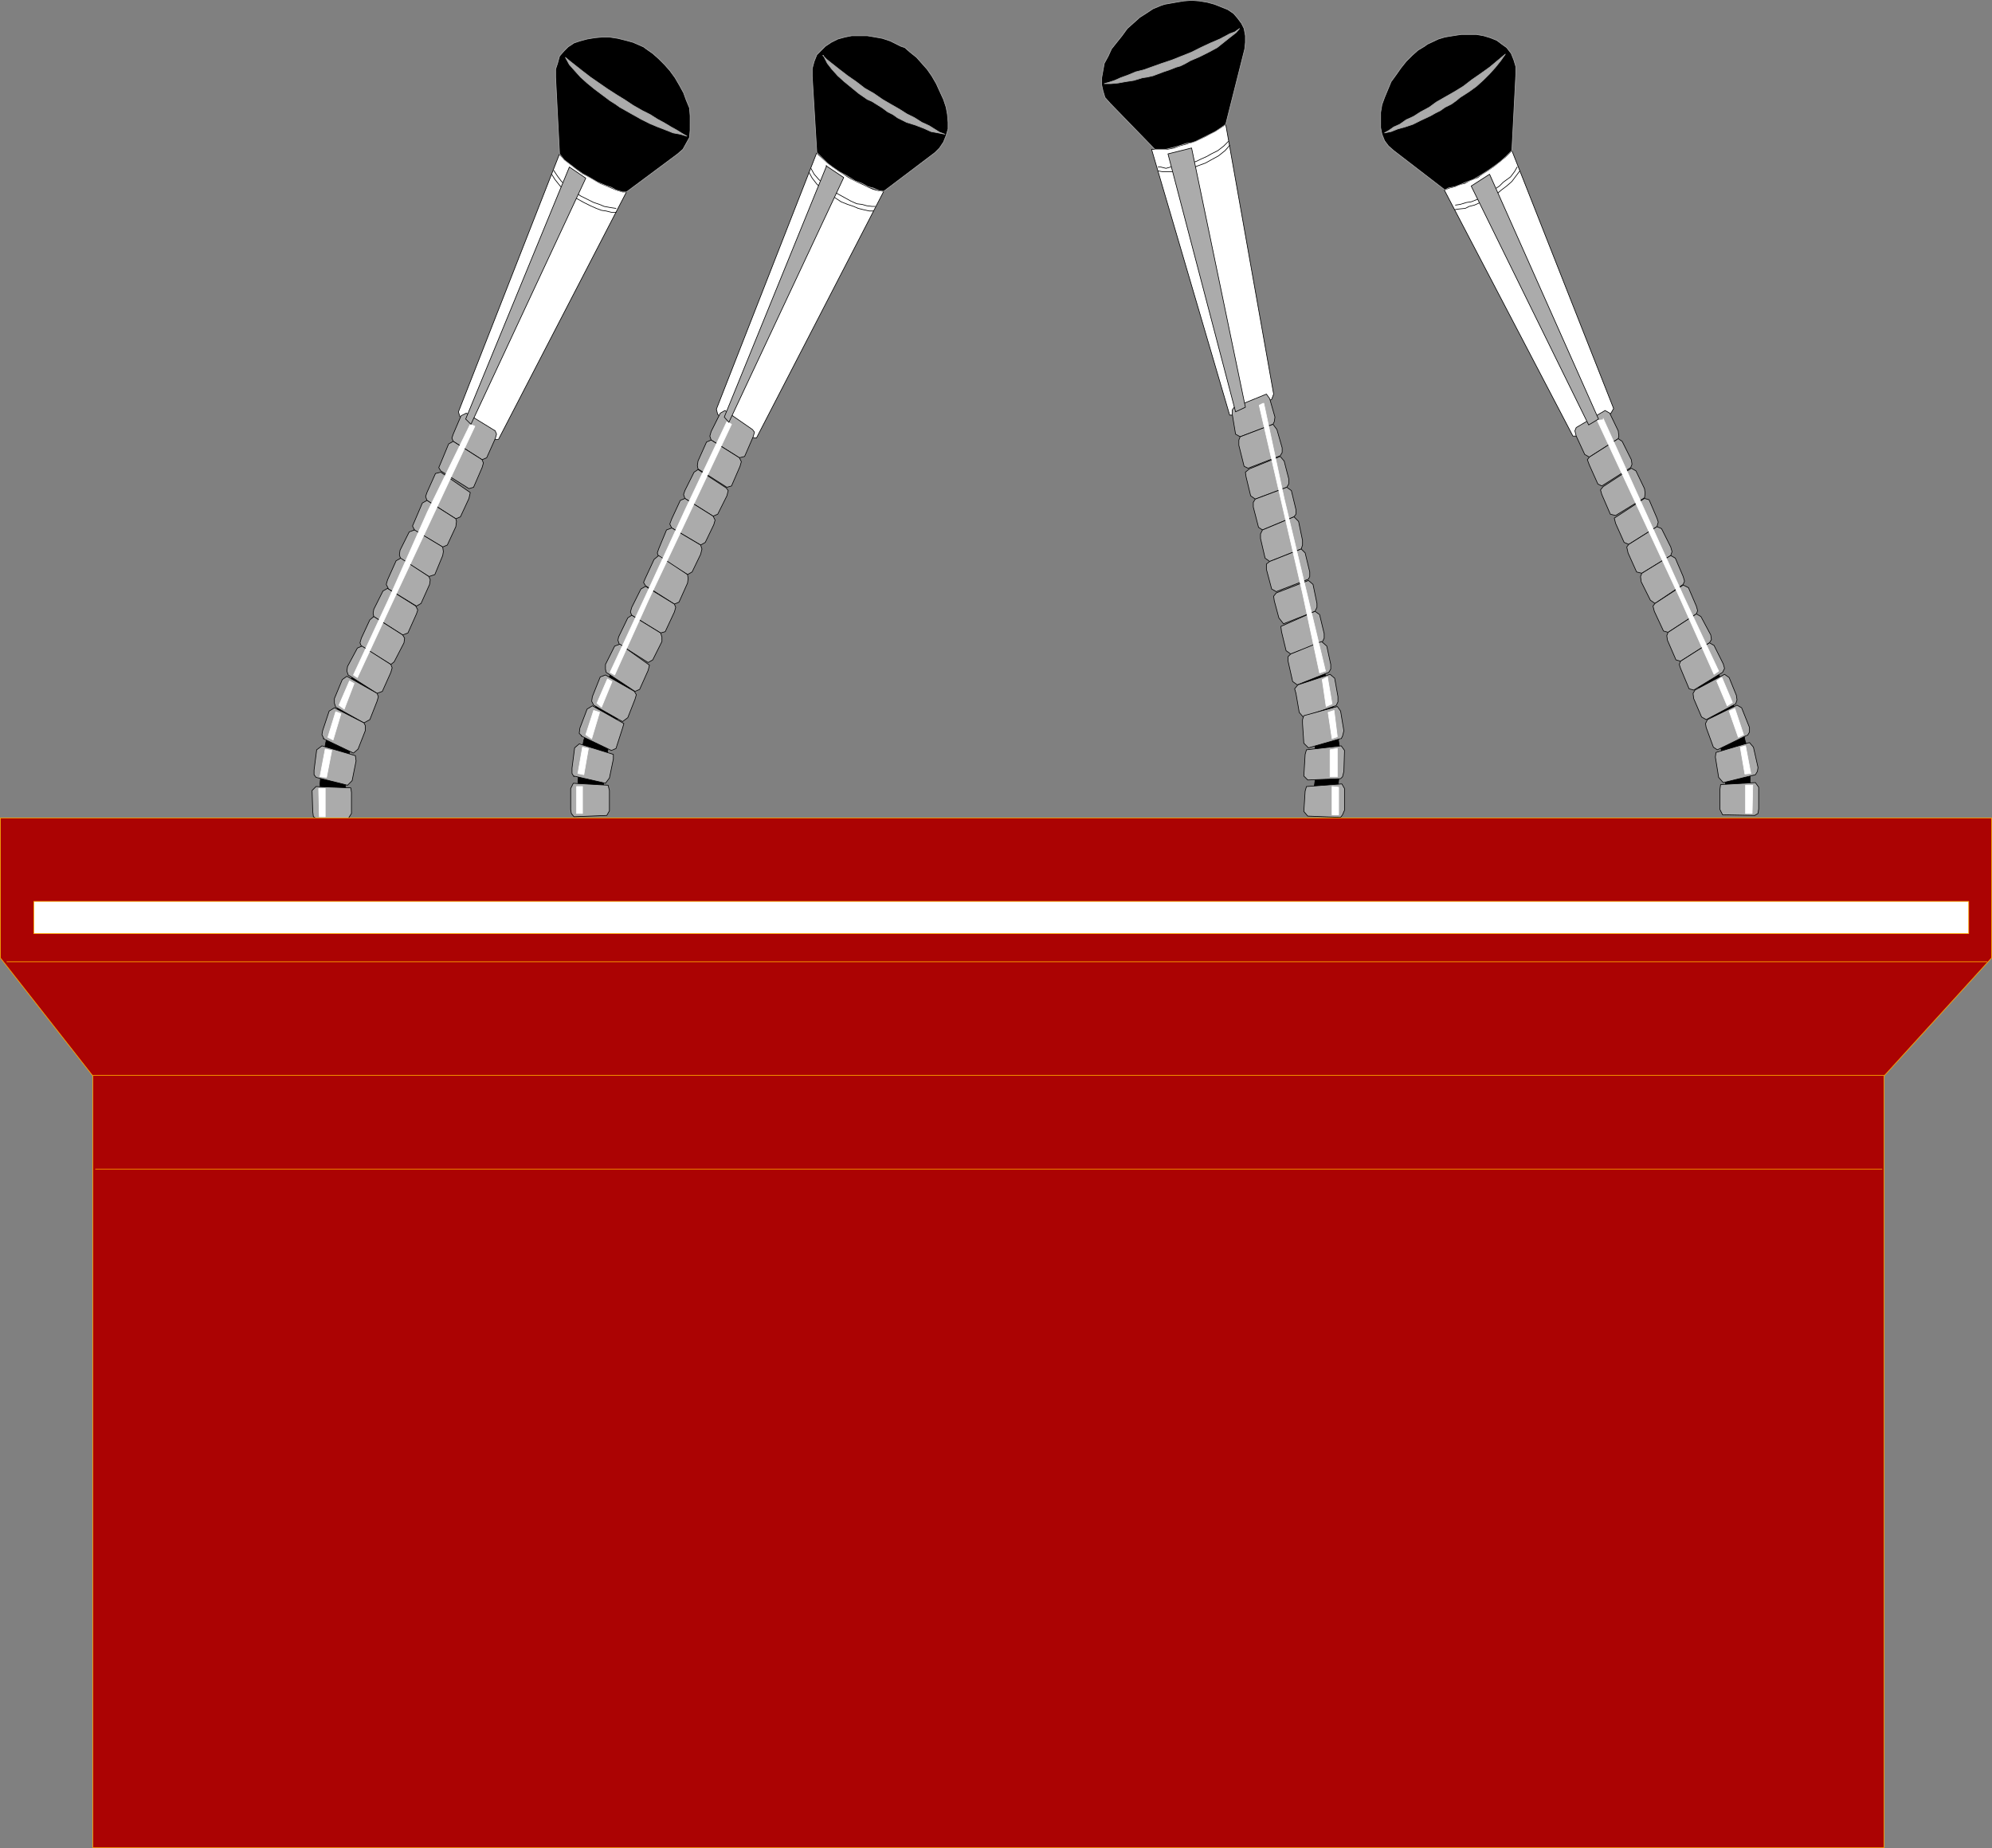 <?xml version="1.0" encoding="UTF-8" standalone="no"?>
<svg
   version="1.0"
   width="129.766mm"
   height="120.376mm"
   id="svg199"
   sodipodi:docname="Podium.wmf"
   xmlns:inkscape="http://www.inkscape.org/namespaces/inkscape"
   xmlns:sodipodi="http://sodipodi.sourceforge.net/DTD/sodipodi-0.dtd"
   xmlns="http://www.w3.org/2000/svg"
   xmlns:svg="http://www.w3.org/2000/svg">
  <rect width="100%" height="100%" fill="#808080" stroke="none"/>
  <sodipodi:namedview
     id="namedview199"
     pagecolor="#ffffff"
     bordercolor="#000000"
     borderopacity="0.25"
     inkscape:showpageshadow="2"
     inkscape:pageopacity="0.0"
     inkscape:pagecheckerboard="0"
     inkscape:deskcolor="#d1d1d1"
     inkscape:document-units="mm" />
  <defs
     id="defs1">
    <pattern
       id="WMFhbasepattern"
       patternUnits="userSpaceOnUse"
       width="6"
       height="6"
       x="0"
       y="0" />
  </defs>
  <path
     style="fill:#ffffff;fill-opacity:1;fill-rule:evenodd;stroke:none"
     d="m 301.788,30.616 11.797,66.403 -0.485,1.293 -1.293,0.646 -1.293,0.485 -1.454,0.646 -0.808,0.485 -1.616,0.485 -1.293,0.646 -1.131,0.485 h -1.454 L 283.527,36.756 h 1.131 1.454 1.293 l 1.616,-0.323 1.293,-0.485 1.778,-0.485 0.97,-0.323 2.101,-0.808 1.778,-0.808 1.293,-0.808 1.778,-0.969 1.293,-0.808 0.485,-0.323 z"
     id="path1" />
  <path
     style="fill:none;stroke:#000000;stroke-width:0.162px;stroke-linecap:round;stroke-linejoin:round;stroke-miterlimit:4;stroke-dasharray:none;stroke-opacity:1"
     d="m 301.788,30.616 11.797,66.403 -0.485,1.293 -1.293,0.646 -1.293,0.485 -1.454,0.646 -0.808,0.485 -1.616,0.485 -1.293,0.646 -1.131,0.485 h -1.454 L 283.527,36.756 h 1.131 1.454 1.293 l 1.616,-0.323 1.293,-0.485 1.778,-0.485 0.97,-0.323 2.101,-0.808 1.778,-0.808 1.293,-0.808 1.778,-0.969 1.293,-0.808 0.485,-0.323 v 0"
     id="path2" />
  <path
     style="fill:none;stroke:#000000;stroke-width:0.162px;stroke-linecap:round;stroke-linejoin:round;stroke-miterlimit:4;stroke-dasharray:none;stroke-opacity:1"
     d="m 302.434,34.817 -1.131,1.131 -1.454,1.131 -1.616,0.808 -1.131,0.646 -1.454,0.646 -0.97,0.485 -1.939,0.646 -1.778,0.485 -1.454,0.323 h -1.293 l -1.131,0.323 -1.293,-0.323 h -0.646"
     id="path3" />
  <path
     style="fill:none;stroke:#000000;stroke-width:0.162px;stroke-linecap:round;stroke-linejoin:round;stroke-miterlimit:4;stroke-dasharray:none;stroke-opacity:1"
     d="m 302.757,35.786 -1.131,1.293 -1.616,1.293 -1.778,0.969 -1.454,0.808 -1.778,0.646 -1.616,0.646 -1.616,0.485 -1.454,0.162 -1.293,0.162 h -1.454 -1.454 l -0.97,-0.162"
     id="path4" />
  <path
     style="fill:#ffffff;fill-opacity:1;fill-rule:evenodd;stroke:none"
     d="m 372.245,37.079 25.048,63.495 -0.646,1.131 -0.97,0.969 -1.293,0.808 -1.293,0.969 -0.808,0.323 -1.293,0.969 -1.293,1.131 -1.131,0.485 h -1.293 l -31.674,-60.586 1.293,-0.485 1.293,-0.323 0.97,-0.485 1.454,-0.323 1.454,-0.808 1.778,-0.646 0.808,-0.646 1.778,-1.131 1.616,-1.131 1.131,-0.969 1.454,-1.131 1.293,-1.293 z"
     id="path5" />
  <path
     style="fill:none;stroke:#000000;stroke-width:0.162px;stroke-linecap:round;stroke-linejoin:round;stroke-miterlimit:4;stroke-dasharray:none;stroke-opacity:1"
     d="m 372.245,37.079 25.048,63.495 -0.646,1.131 -0.97,0.969 -1.293,0.808 -1.293,0.969 -0.808,0.323 -1.293,0.969 -1.293,1.131 -1.131,0.485 h -1.293 l -31.674,-60.586 1.293,-0.485 1.293,-0.323 0.97,-0.485 1.454,-0.323 1.454,-0.808 1.778,-0.646 0.808,-0.646 1.778,-1.131 1.616,-1.131 1.131,-0.969 1.454,-1.131 1.293,-1.293 0.323,-0.323 v 0"
     id="path6" />
  <path
     style="fill:none;stroke:#000000;stroke-width:0.162px;stroke-linecap:round;stroke-linejoin:round;stroke-miterlimit:4;stroke-dasharray:none;stroke-opacity:1"
     d="m 373.538,41.118 -0.646,1.131 -0.97,1.293 -1.778,1.293 -0.97,0.969 -1.454,0.969 -0.808,0.485 -1.616,1.131 -1.454,0.646 -1.616,0.646 -1.131,0.162 -1.616,0.485 -1.131,0.162"
     id="path7" />
  <path
     style="fill:none;stroke:#000000;stroke-width:0.162px;stroke-linecap:round;stroke-linejoin:round;stroke-miterlimit:4;stroke-dasharray:none;stroke-opacity:1"
     d="m 374.184,42.087 -0.97,1.293 -0.97,1.293 -1.293,1.131 -1.293,0.969 -1.131,0.969 -0.97,0.646 -1.454,0.808 -1.616,0.646 -1.454,0.646 -1.293,0.323 -0.97,0.485 -1.616,0.162 -0.97,0.162"
     id="path8" />
  <path
     style="fill:#ffffff;fill-opacity:1;fill-rule:evenodd;stroke:none"
     d="m 137.764,37.887 -24.886,63.495 0.323,1.131 1.131,0.969 1.131,0.808 1.454,0.808 0.808,0.646 1.293,0.646 1.293,0.969 1.131,0.808 h 1.293 l 31.512,-60.91 h -0.97 l -1.616,-0.485 -1.131,-0.485 -1.131,-0.485 -1.616,-0.646 -1.616,-0.969 -0.808,-0.485 -1.939,-0.969 -1.454,-1.131 -1.293,-1.131 -1.454,-0.969 -1.293,-1.293 -0.162,-0.323 z"
     id="path9" />
  <path
     style="fill:none;stroke:#000000;stroke-width:0.162px;stroke-linecap:round;stroke-linejoin:round;stroke-miterlimit:4;stroke-dasharray:none;stroke-opacity:1"
     d="m 137.764,37.887 -24.886,63.495 0.323,1.131 1.131,0.969 1.131,0.808 1.454,0.808 0.808,0.646 1.293,0.646 1.293,0.969 1.131,0.808 h 1.293 l 31.512,-60.91 h -0.97 l -1.616,-0.485 -1.131,-0.485 -1.131,-0.485 -1.616,-0.646 -1.616,-0.969 -0.808,-0.485 -1.939,-0.969 -1.454,-1.131 -1.293,-1.131 -1.454,-0.969 -1.293,-1.293 -0.162,-0.323 v 0"
     id="path10" />
  <path
     style="fill:none;stroke:#000000;stroke-width:0.162px;stroke-linecap:round;stroke-linejoin:round;stroke-miterlimit:4;stroke-dasharray:none;stroke-opacity:1"
     d="m 136.309,41.926 0.97,1.454 0.97,1.293 1.293,1.131 1.778,1.293 1.616,1.131 1.616,0.808 1.616,0.808 1.454,0.485 1.131,0.485 1.778,0.323 1.131,0.162"
     id="path11" />
  <path
     style="fill:none;stroke:#000000;stroke-width:0.162px;stroke-linecap:round;stroke-linejoin:round;stroke-miterlimit:4;stroke-dasharray:none;stroke-opacity:1"
     d="m 135.825,42.895 0.808,1.293 1.293,1.616 1.454,1.293 1.293,1.131 1.616,0.808 1.454,0.808 1.616,0.808 1.454,0.646 1.293,0.485 1.131,0.162 1.293,0.323 h 1.131"
     id="path12" />
  <path
     style="fill:#ffffff;fill-opacity:1;fill-rule:evenodd;stroke:none"
     d="m 201.111,37.564 -24.725,63.171 0.323,1.293 1.293,0.969 0.97,0.808 1.454,0.808 0.646,0.485 1.454,0.969 1.293,0.808 1.131,0.808 1.293,0.162 31.35,-60.748 -1.293,-0.162 -1.293,-0.323 -1.131,-0.485 -1.293,-0.646 -1.454,-0.646 -1.616,-0.808 -0.808,-0.485 -1.939,-1.293 -1.616,-1.131 -1.131,-0.808 -1.293,-1.131 -1.293,-1.131 z"
     id="path13" />
  <path
     style="fill:none;stroke:#000000;stroke-width:0.162px;stroke-linecap:round;stroke-linejoin:round;stroke-miterlimit:4;stroke-dasharray:none;stroke-opacity:1"
     d="m 201.111,37.564 -24.725,63.171 0.323,1.293 1.293,0.969 0.97,0.808 1.454,0.808 0.646,0.485 1.454,0.969 1.293,0.808 1.131,0.808 1.293,0.162 31.35,-60.748 -1.293,-0.162 -1.293,-0.323 -1.131,-0.485 -1.293,-0.646 -1.454,-0.646 -1.616,-0.808 -0.808,-0.485 -1.939,-1.293 -1.616,-1.131 -1.131,-0.808 -1.293,-1.131 -1.293,-1.131 -0.323,-0.485 v 0"
     id="path14" />
  <path
     style="fill:none;stroke:#000000;stroke-width:0.162px;stroke-linecap:round;stroke-linejoin:round;stroke-miterlimit:4;stroke-dasharray:none;stroke-opacity:1"
     d="m 199.657,41.441 0.808,1.454 1.131,1.293 1.293,1.131 1.778,1.454 1.616,0.969 1.778,0.969 1.454,0.808 1.454,0.646 1.293,0.162 1.131,0.323 1.293,0.162 h 0.808"
     id="path15" />
  <path
     style="fill:none;stroke:#000000;stroke-width:0.162px;stroke-linecap:round;stroke-linejoin:round;stroke-miterlimit:4;stroke-dasharray:none;stroke-opacity:1"
     d="m 199.172,42.411 0.808,1.454 1.131,1.454 1.616,1.454 1.454,0.969 1.454,0.969 1.454,0.969 1.616,0.646 1.454,0.485 1.131,0.485 1.293,0.323 1.454,0.323 h 0.97"
     id="path16" />
  <path
     style="fill:#ababab;fill-opacity:1;fill-rule:evenodd;stroke:none"
     d="m 111.585,108.652 7.11,4.524 1.131,-0.485 2.101,-4.685 0.323,-1.131 -0.323,-0.808 -7.11,-4.362 -1.293,0.646 -1.939,4.524 -0.323,0.969 z"
     id="path17" />
  <path
     style="fill:none;stroke:#000000;stroke-width:0.162px;stroke-linecap:round;stroke-linejoin:round;stroke-miterlimit:4;stroke-dasharray:none;stroke-opacity:1"
     d="m 111.585,108.652 7.11,4.524 1.131,-0.485 2.101,-4.685 0.323,-1.131 -0.323,-0.808 -7.11,-4.362 -1.293,0.646 -1.939,4.524 -0.323,0.969 0.323,0.808 v 0"
     id="path18" />
  <path
     style="fill:#000000;fill-opacity:1;fill-rule:evenodd;stroke:none"
     d="m 87.668,164.714 4.848,3.07 -0.485,0.808 -0.97,2.908 -0.97,2.1 -0.646,1.777 -0.808,1.777 -0.646,1.939 -0.646,1.777 -0.646,1.939 -0.485,1.777 -0.485,2.262 -0.323,2.1 -0.323,2.1 v 2.1 2.423 2.423 l 0.162,2.423 -5.818,0.162 -0.162,-1.293 v -1.616 l -0.162,-1.454 -0.162,-1.616 -0.162,-1.616 0.162,-1.777 0.162,-1.939 0.162,-1.939 0.485,-2.1 0.485,-2.585 0.646,-2.262 0.97,-2.747 1.131,-2.747 1.293,-3.231 1.616,-3.231 1.778,-3.716 z"
     id="path19" />
  <path
     style="fill:none;stroke:#000000;stroke-width:0.162px;stroke-linecap:round;stroke-linejoin:round;stroke-miterlimit:4;stroke-dasharray:none;stroke-opacity:1"
     d="m 87.668,164.714 4.848,3.07 -0.485,0.808 -0.97,2.908 -0.97,2.1 -0.646,1.777 -0.808,1.777 -0.646,1.939 -0.646,1.777 -0.646,1.939 -0.485,1.777 -0.485,2.262 -0.323,2.1 -0.323,2.1 v 2.1 2.423 2.423 l 0.162,2.423 -5.818,0.162 -0.162,-1.293 v -1.616 l -0.162,-1.454 -0.162,-1.616 -0.162,-1.616 0.162,-1.777 0.162,-1.939 0.162,-1.939 0.485,-2.1 0.485,-2.585 0.646,-2.262 0.97,-2.747 1.131,-2.747 1.293,-3.231 1.616,-3.231 1.778,-3.716 v 0"
     id="path20" />
  <path
     style="fill:#ababab;fill-opacity:1;fill-rule:evenodd;stroke:none"
     d="m 92.031,151.789 7.11,4.524 1.293,-0.485 2.101,-4.685 0.323,-0.969 -0.485,-0.969 -6.949,-4.362 -1.131,0.646 -2.262,4.524 -0.162,0.969 z"
     id="path21" />
  <path
     style="fill:none;stroke:#000000;stroke-width:0.162px;stroke-linecap:round;stroke-linejoin:round;stroke-miterlimit:4;stroke-dasharray:none;stroke-opacity:1"
     d="m 92.031,151.789 7.11,4.524 1.293,-0.485 2.101,-4.685 0.323,-0.969 -0.485,-0.969 -6.949,-4.362 -1.131,0.646 -2.262,4.524 -0.162,0.969 0.162,0.808 v 0"
     id="path22" />
  <path
     style="fill:#ababab;fill-opacity:1;fill-rule:evenodd;stroke:none"
     d="m 88.961,159.06 7.272,4.524 0.808,-0.646 2.424,-4.685 0.162,-1.131 -0.485,-0.808 -7.11,-4.524 -0.97,0.808 -2.101,4.524 -0.323,1.131 z"
     id="path23" />
  <path
     style="fill:none;stroke:#000000;stroke-width:0.162px;stroke-linecap:round;stroke-linejoin:round;stroke-miterlimit:4;stroke-dasharray:none;stroke-opacity:1"
     d="m 88.961,159.06 7.272,4.524 0.808,-0.646 2.424,-4.685 0.162,-1.131 -0.485,-0.808 -7.11,-4.524 -0.97,0.808 -2.101,4.524 -0.323,1.131 0.323,0.808 v 0"
     id="path24" />
  <path
     style="fill:#ababab;fill-opacity:1;fill-rule:evenodd;stroke:none"
     d="m 85.729,166.169 7.11,4.524 1.293,-0.485 2.101,-4.685 0.323,-1.131 -0.323,-0.808 -7.11,-4.524 -1.131,0.485 -2.424,4.524 -0.162,1.131 z"
     id="path25" />
  <path
     style="fill:none;stroke:#000000;stroke-width:0.162px;stroke-linecap:round;stroke-linejoin:round;stroke-miterlimit:4;stroke-dasharray:none;stroke-opacity:1"
     d="m 85.729,166.169 7.11,4.524 1.293,-0.485 2.101,-4.685 0.323,-1.131 -0.323,-0.808 -7.11,-4.524 -1.131,0.485 -2.424,4.524 -0.162,1.131 0.323,0.969 v 0"
     id="path26" />
  <path
     style="fill:#ababab;fill-opacity:1;fill-rule:evenodd;stroke:none"
     d="m 82.658,174.085 6.949,3.878 1.454,-0.808 1.778,-4.524 0.323,-1.131 -0.323,-0.808 -7.434,-4.201 -1.131,0.808 -1.939,4.685 v 1.131 l 0.323,0.969 z"
     id="path27" />
  <path
     style="fill:none;stroke:#000000;stroke-width:0.162px;stroke-linecap:round;stroke-linejoin:round;stroke-miterlimit:4;stroke-dasharray:none;stroke-opacity:1"
     d="m 82.658,174.085 6.949,3.878 1.454,-0.808 1.778,-4.524 0.323,-1.131 -0.323,-0.808 -7.434,-4.201 -1.131,0.808 -1.939,4.685 v 1.131 l 0.323,0.969 v 0"
     id="path28" />
  <path
     style="fill:#ababab;fill-opacity:1;fill-rule:evenodd;stroke:none"
     d="m 79.588,181.84 7.434,3.554 1.131,-0.969 1.778,-4.524 v -1.293 l -0.323,-0.646 -7.272,-3.716 -1.293,0.808 -1.616,4.847 -0.162,0.969 0.485,0.969 v 0 z"
     id="path29" />
  <path
     style="fill:none;stroke:#000000;stroke-width:0.162px;stroke-linecap:round;stroke-linejoin:round;stroke-miterlimit:4;stroke-dasharray:none;stroke-opacity:1"
     d="m 79.588,181.84 7.434,3.554 1.131,-0.969 1.778,-4.524 v -1.293 l -0.323,-0.646 -7.272,-3.716 -1.293,0.808 -1.616,4.847 -0.162,0.969 0.485,0.969 v 0"
     id="path30" />
  <path
     style="fill:#ababab;fill-opacity:1;fill-rule:evenodd;stroke:none"
     d="m 77.81,191.372 7.757,1.939 1.131,-1.131 0.97,-4.847 -0.162,-1.293 -8.242,-2.423 -1.293,0.969 -0.646,5.008 v 1.131 l 0.485,0.646 z"
     id="path31" />
  <path
     style="fill:none;stroke:#000000;stroke-width:0.162px;stroke-linecap:round;stroke-linejoin:round;stroke-miterlimit:4;stroke-dasharray:none;stroke-opacity:1"
     d="m 77.81,191.372 7.757,1.939 1.131,-1.131 0.97,-4.847 -0.162,-1.293 -8.242,-2.423 -1.293,0.969 -0.646,5.008 v 1.131 l 0.485,0.646 v 0"
     id="path32" />
  <path
     style="fill:#ababab;fill-opacity:1;fill-rule:evenodd;stroke:none"
     d="m 77.81,201.551 h 7.918 l 0.808,-1.293 v -5.17 l -0.162,-1.131 -8.565,-0.323 -0.97,0.969 0.162,5.17 0.162,1.293 0.808,0.485 v 0 z"
     id="path33" />
  <path
     style="fill:none;stroke:#000000;stroke-width:0.162px;stroke-linecap:round;stroke-linejoin:round;stroke-miterlimit:4;stroke-dasharray:none;stroke-opacity:1"
     d="m 77.81,201.551 h 7.918 l 0.808,-1.293 v -5.17 l -0.162,-1.131 -8.565,-0.323 -0.97,0.969 0.162,5.17 0.162,1.293 0.808,0.485 v 0"
     id="path34" />
  <path
     style="fill:#ffffff;fill-opacity:1;fill-rule:evenodd;stroke:none"
     d="m 82.658,175.216 1.293,0.485 -1.939,6.463 -1.293,-0.646 1.939,-6.301 z"
     id="path35" />
  <path
     style="fill:none;stroke:#ffffff;stroke-width:0.162px;stroke-linecap:round;stroke-linejoin:round;stroke-miterlimit:4;stroke-dasharray:none;stroke-opacity:1"
     d="m 82.658,175.216 1.293,0.485 -1.939,6.463 -1.293,-0.646 1.939,-6.301 v 0"
     id="path36" />
  <path
     style="fill:#ffffff;fill-opacity:1;fill-rule:evenodd;stroke:none"
     d="m 86.052,167.623 1.131,0.646 -2.424,6.301 -1.293,-0.969 z"
     id="path37" />
  <path
     style="fill:none;stroke:#ffffff;stroke-width:0.162px;stroke-linecap:round;stroke-linejoin:round;stroke-miterlimit:4;stroke-dasharray:none;stroke-opacity:1"
     d="m 86.052,167.623 1.131,0.646 -2.424,6.301 -1.293,-0.969 2.586,-5.978 v 0"
     id="path38" />
  <path
     style="fill:#ffffff;fill-opacity:1;fill-rule:evenodd;stroke:none"
     d="m 80.073,184.425 1.616,0.323 -1.293,6.624 -1.616,-0.162 1.293,-6.786 z"
     id="path39" />
  <path
     style="fill:none;stroke:#ffffff;stroke-width:0.162px;stroke-linecap:round;stroke-linejoin:round;stroke-miterlimit:4;stroke-dasharray:none;stroke-opacity:1"
     d="m 80.073,184.425 1.616,0.323 -1.293,6.624 -1.616,-0.162 1.293,-6.786 v 0"
     id="path40" />
  <path
     style="fill:#ffffff;fill-opacity:1;fill-rule:evenodd;stroke:none"
     d="m 78.457,194.119 h 1.616 v 6.947 h -1.454 z"
     id="path41" />
  <path
     style="fill:none;stroke:#ffffff;stroke-width:0.162px;stroke-linecap:round;stroke-linejoin:round;stroke-miterlimit:4;stroke-dasharray:none;stroke-opacity:1"
     d="m 78.457,194.119 h 1.616 v 6.947 h -1.454 l -0.162,-6.947 v 0"
     id="path42" />
  <path
     style="fill:#ababab;fill-opacity:1;fill-rule:evenodd;stroke:none"
     d="m 108.514,115.922 6.949,4.362 1.131,-0.323 2.101,-4.847 0.323,-1.131 -0.323,-0.808 -7.11,-4.524 -1.131,0.646 -1.939,4.685 -0.485,1.131 0.485,0.808 z"
     id="path43" />
  <path
     style="fill:none;stroke:#000000;stroke-width:0.162px;stroke-linecap:round;stroke-linejoin:round;stroke-miterlimit:4;stroke-dasharray:none;stroke-opacity:1"
     d="m 108.514,115.922 6.949,4.362 1.131,-0.323 2.101,-4.847 0.323,-1.131 -0.323,-0.808 -7.11,-4.524 -1.131,0.646 -1.939,4.685 -0.485,1.131 0.485,0.808 v 0"
     id="path44" />
  <path
     style="fill:#ababab;fill-opacity:1;fill-rule:evenodd;stroke:none"
     d="m 105.121,123.193 7.11,4.524 1.131,-0.485 2.101,-4.524 0.323,-1.454 -7.272,-5.008 -1.293,0.323 -2.101,4.685 -0.323,0.969 z"
     id="path45" />
  <path
     style="fill:none;stroke:#000000;stroke-width:0.162px;stroke-linecap:round;stroke-linejoin:round;stroke-miterlimit:4;stroke-dasharray:none;stroke-opacity:1"
     d="m 105.121,123.193 7.11,4.524 1.131,-0.485 2.101,-4.524 0.323,-1.454 -7.272,-5.008 -1.293,0.323 -2.101,4.685 -0.323,0.969 0.323,0.969 v 0"
     id="path46" />
  <path
     style="fill:#ababab;fill-opacity:1;fill-rule:evenodd;stroke:none"
     d="m 101.889,130.463 7.11,4.201 1.131,-0.485 2.101,-4.524 0.162,-1.293 -0.162,-0.646 -7.11,-4.524 -1.131,0.646 -1.939,4.524 -0.485,1.131 0.485,0.969 v 0 z"
     id="path47" />
  <path
     style="fill:none;stroke:#000000;stroke-width:0.162px;stroke-linecap:round;stroke-linejoin:round;stroke-miterlimit:4;stroke-dasharray:none;stroke-opacity:1"
     d="m 101.889,130.463 7.11,4.201 1.131,-0.485 2.101,-4.524 0.162,-1.293 -0.162,-0.646 -7.11,-4.524 -1.131,0.646 -1.939,4.524 -0.485,1.131 0.485,0.969 v 0"
     id="path48" />
  <path
     style="fill:#ababab;fill-opacity:1;fill-rule:evenodd;stroke:none"
     d="m 98.657,137.572 6.949,4.362 1.454,-0.485 1.939,-4.685 0.162,-0.969 -0.162,-1.131 -6.949,-4.201 -1.293,0.485 -2.262,4.524 -0.162,1.131 0.323,0.969 z"
     id="path49" />
  <path
     style="fill:none;stroke:#000000;stroke-width:0.162px;stroke-linecap:round;stroke-linejoin:round;stroke-miterlimit:4;stroke-dasharray:none;stroke-opacity:1"
     d="m 98.657,137.572 6.949,4.362 1.454,-0.485 1.939,-4.685 0.162,-0.969 -0.162,-1.131 -6.949,-4.201 -1.293,0.485 -2.262,4.524 -0.162,1.131 0.323,0.969 v 0"
     id="path50" />
  <path
     style="fill:#ababab;fill-opacity:1;fill-rule:evenodd;stroke:none"
     d="m 95.425,144.842 7.11,4.362 1.131,-0.646 2.101,-4.685 0.162,-1.131 -0.323,-0.808 -6.949,-4.524 -1.131,0.646 -2.101,4.685 -0.323,1.131 0.485,0.969 v 0 z"
     id="path51" />
  <path
     style="fill:none;stroke:#000000;stroke-width:0.162px;stroke-linecap:round;stroke-linejoin:round;stroke-miterlimit:4;stroke-dasharray:none;stroke-opacity:1"
     d="m 95.425,144.842 7.11,4.362 1.131,-0.646 2.101,-4.685 0.162,-1.131 -0.323,-0.808 -6.949,-4.524 -1.131,0.646 -2.101,4.685 -0.323,1.131 0.485,0.969 v 0"
     id="path52" />
  <path
     style="fill:#ffffff;fill-opacity:1;fill-rule:evenodd;stroke:none"
     d="m 116.917,104.936 -20.523,43.784 -8.403,18.095 -0.97,-0.646 8.565,-18.418 9.696,-21.811 10.504,-21.488 1.131,0.485 z"
     id="path53" />
  <path
     style="fill:none;stroke:#ffffff;stroke-width:0.162px;stroke-linecap:round;stroke-linejoin:round;stroke-miterlimit:4;stroke-dasharray:none;stroke-opacity:1"
     d="m 116.917,104.936 -20.523,43.784 -8.403,18.095 -0.97,-0.646 8.565,-18.418 9.696,-21.811 10.504,-21.488 1.131,0.485 v 0"
     id="path54" />
  <path
     style="fill:#ababab;fill-opacity:1;fill-rule:evenodd;stroke:none"
     d="m 175.093,108.329 6.949,4.362 1.293,-0.323 2.101,-4.847 0.323,-1.131 -0.485,-0.646 -6.787,-4.685 -1.131,0.646 -2.262,4.524 -0.323,1.131 0.323,0.969 z"
     id="path55" />
  <path
     style="fill:none;stroke:#000000;stroke-width:0.162px;stroke-linecap:round;stroke-linejoin:round;stroke-miterlimit:4;stroke-dasharray:none;stroke-opacity:1"
     d="m 175.093,108.329 6.949,4.362 1.293,-0.323 2.101,-4.847 0.323,-1.131 -0.485,-0.646 -6.787,-4.685 -1.131,0.646 -2.262,4.524 -0.323,1.131 0.323,0.969 v 0"
     id="path56" />
  <path
     style="fill:#000000;fill-opacity:1;fill-rule:evenodd;stroke:none"
     d="m 151.177,164.391 5.01,2.747 -0.646,1.131 -1.131,2.908 -0.808,1.777 -0.808,1.939 -0.646,1.616 -0.808,2.1 -0.646,1.939 -0.485,1.616 -0.485,2.1 -0.323,1.939 -0.323,2.1 -0.323,2.1 -0.162,2.262 v 2.262 2.585 l 0.162,2.585 h -5.818 l -0.162,-1.454 -0.162,-1.454 v -1.616 l -0.162,-1.454 -0.162,-1.777 0.162,-1.777 0.162,-1.939 0.162,-1.939 0.485,-2.1 0.485,-2.423 0.808,-2.262 0.97,-2.747 0.97,-2.908 1.293,-3.07 1.616,-3.393 1.778,-3.393 z"
     id="path57" />
  <path
     style="fill:none;stroke:#000000;stroke-width:0.162px;stroke-linecap:round;stroke-linejoin:round;stroke-miterlimit:4;stroke-dasharray:none;stroke-opacity:1"
     d="m 151.177,164.391 5.01,2.747 -0.646,1.131 -1.131,2.908 -0.808,1.777 -0.808,1.939 -0.646,1.616 -0.808,2.1 -0.646,1.939 -0.485,1.616 -0.485,2.1 -0.323,1.939 -0.323,2.1 -0.323,2.1 -0.162,2.262 v 2.262 2.585 l 0.162,2.585 h -5.818 l -0.162,-1.454 -0.162,-1.454 v -1.616 l -0.162,-1.454 -0.162,-1.777 0.162,-1.777 0.162,-1.939 0.162,-1.939 0.485,-2.1 0.485,-2.423 0.808,-2.262 0.97,-2.747 0.97,-2.908 1.293,-3.07 1.616,-3.393 1.778,-3.393 v 0"
     id="path58" />
  <path
     style="fill:#ababab;fill-opacity:1;fill-rule:evenodd;stroke:none"
     d="m 171.861,115.437 7.11,4.524 1.131,-0.323 2.101,-4.847 0.323,-1.131 -0.485,-0.969 -6.949,-4.362 -1.131,0.485 -2.101,4.685 -0.162,1.131 0.162,0.808 z"
     id="path59" />
  <path
     style="fill:none;stroke:#000000;stroke-width:0.162px;stroke-linecap:round;stroke-linejoin:round;stroke-miterlimit:4;stroke-dasharray:none;stroke-opacity:1"
     d="m 171.861,115.437 7.11,4.524 1.131,-0.323 2.101,-4.847 0.323,-1.131 -0.485,-0.969 -6.949,-4.362 -1.131,0.485 -2.101,4.685 -0.162,1.131 0.162,0.808 v 0"
     id="path60" />
  <path
     style="fill:#ababab;fill-opacity:1;fill-rule:evenodd;stroke:none"
     d="m 168.629,122.708 6.949,4.362 1.131,-0.485 2.262,-4.524 0.323,-1.293 -0.485,-0.646 -6.949,-4.524 -0.97,0.646 -2.262,4.524 -0.323,0.969 0.323,0.969 z"
     id="path61" />
  <path
     style="fill:none;stroke:#000000;stroke-width:0.162px;stroke-linecap:round;stroke-linejoin:round;stroke-miterlimit:4;stroke-dasharray:none;stroke-opacity:1"
     d="m 168.629,122.708 6.949,4.362 1.131,-0.485 2.262,-4.524 0.323,-1.293 -0.485,-0.646 -6.949,-4.524 -0.97,0.646 -2.262,4.524 -0.323,0.969 0.323,0.969 v 0"
     id="path62" />
  <path
     style="fill:#ababab;fill-opacity:1;fill-rule:evenodd;stroke:none"
     d="m 165.397,129.978 7.11,4.201 1.131,-0.646 2.101,-4.362 0.323,-1.131 -0.485,-0.969 -6.949,-4.362 -1.131,0.485 -2.101,4.524 -0.485,1.293 z"
     id="path63" />
  <path
     style="fill:none;stroke:#000000;stroke-width:0.162px;stroke-linecap:round;stroke-linejoin:round;stroke-miterlimit:4;stroke-dasharray:none;stroke-opacity:1"
     d="m 165.397,129.978 7.11,4.201 1.131,-0.646 2.101,-4.362 0.323,-1.131 -0.485,-0.969 -6.949,-4.362 -1.131,0.485 -2.101,4.524 -0.485,1.293 0.485,0.969 v 0"
     id="path64" />
  <path
     style="fill:#ababab;fill-opacity:1;fill-rule:evenodd;stroke:none"
     d="m 162.165,137.087 7.11,4.362 1.131,-0.646 2.101,-4.362 0.323,-1.293 -0.323,-0.969 -7.11,-4.201 -1.293,0.485 -1.939,4.685 -0.323,0.969 z"
     id="path65" />
  <path
     style="fill:none;stroke:#000000;stroke-width:0.162px;stroke-linecap:round;stroke-linejoin:round;stroke-miterlimit:4;stroke-dasharray:none;stroke-opacity:1"
     d="m 162.165,137.087 7.11,4.362 1.131,-0.646 2.101,-4.362 0.323,-1.293 -0.323,-0.969 -7.11,-4.201 -1.293,0.485 -1.939,4.685 -0.323,0.969 0.323,0.969 v 0"
     id="path66" />
  <path
     style="fill:#ababab;fill-opacity:1;fill-rule:evenodd;stroke:none"
     d="m 158.933,144.196 7.11,4.524 1.131,-0.485 2.101,-4.685 0.162,-1.131 -0.162,-0.969 -7.11,-4.685 -1.131,0.969 -2.101,4.524 -0.485,1.131 z"
     id="path67" />
  <path
     style="fill:none;stroke:#000000;stroke-width:0.162px;stroke-linecap:round;stroke-linejoin:round;stroke-miterlimit:4;stroke-dasharray:none;stroke-opacity:1"
     d="m 158.933,144.196 7.11,4.524 1.131,-0.485 2.101,-4.685 0.162,-1.131 -0.162,-0.969 -7.11,-4.685 -1.131,0.969 -2.101,4.524 -0.485,1.131 0.485,0.808 v 0"
     id="path68" />
  <path
     style="fill:#ababab;fill-opacity:1;fill-rule:evenodd;stroke:none"
     d="m 155.54,151.466 7.11,4.362 1.131,-0.323 2.262,-4.847 0.323,-1.131 -0.323,-0.808 -7.11,-4.362 -1.131,0.646 -2.262,4.524 -0.323,1.131 0.323,0.808 z"
     id="path69" />
  <path
     style="fill:none;stroke:#000000;stroke-width:0.162px;stroke-linecap:round;stroke-linejoin:round;stroke-miterlimit:4;stroke-dasharray:none;stroke-opacity:1"
     d="m 155.54,151.466 7.11,4.362 1.131,-0.323 2.262,-4.847 0.323,-1.131 -0.323,-0.808 -7.11,-4.362 -1.131,0.646 -2.262,4.524 -0.323,1.131 0.323,0.808 v 0"
     id="path70" />
  <path
     style="fill:#ababab;fill-opacity:1;fill-rule:evenodd;stroke:none"
     d="m 152.469,158.575 7.11,4.524 1.131,-0.646 2.262,-4.524 v -1.131 l -0.323,-0.969 -7.11,-4.362 -0.97,0.646 -2.262,4.685 -0.162,0.808 0.323,0.969 z"
     id="path71" />
  <path
     style="fill:none;stroke:#000000;stroke-width:0.162px;stroke-linecap:round;stroke-linejoin:round;stroke-miterlimit:4;stroke-dasharray:none;stroke-opacity:1"
     d="m 152.469,158.575 7.11,4.524 1.131,-0.646 2.262,-4.524 v -1.131 l -0.323,-0.969 -7.11,-4.362 -0.97,0.646 -2.262,4.685 -0.162,0.808 0.323,0.969 v 0"
     id="path72" />
  <path
     style="fill:#ababab;fill-opacity:1;fill-rule:evenodd;stroke:none"
     d="m 149.237,165.522 7.11,4.685 1.131,-0.485 2.101,-4.685 0.323,-1.293 -7.272,-5.17 -1.293,0.485 -2.262,4.524 v 1.131 l 0.162,0.808 z"
     id="path73" />
  <path
     style="fill:none;stroke:#000000;stroke-width:0.162px;stroke-linecap:round;stroke-linejoin:round;stroke-miterlimit:4;stroke-dasharray:none;stroke-opacity:1"
     d="m 149.237,165.522 7.11,4.685 1.131,-0.485 2.101,-4.685 0.323,-1.293 -7.272,-5.17 -1.293,0.485 -2.262,4.524 v 1.131 l 0.162,0.808 v 0"
     id="path74" />
  <path
     style="fill:#ababab;fill-opacity:1;fill-rule:evenodd;stroke:none"
     d="m 146.167,173.6 7.11,4.039 1.293,-0.969 1.778,-4.524 0.323,-1.131 -0.485,-0.808 -7.11,-4.039 -1.293,0.485 -1.939,4.847 -0.162,1.131 0.485,0.969 z"
     id="path75" />
  <path
     style="fill:none;stroke:#000000;stroke-width:0.162px;stroke-linecap:round;stroke-linejoin:round;stroke-miterlimit:4;stroke-dasharray:none;stroke-opacity:1"
     d="m 146.167,173.6 7.11,4.039 1.293,-0.969 1.778,-4.524 0.323,-1.131 -0.485,-0.808 -7.11,-4.039 -1.293,0.485 -1.939,4.847 -0.162,1.131 0.485,0.969 v 0"
     id="path76" />
  <path
     style="fill:#ababab;fill-opacity:1;fill-rule:evenodd;stroke:none"
     d="m 143.097,181.194 7.434,3.554 1.131,-0.485 1.616,-5.008 0.323,-1.131 -7.757,-4.362 -1.293,0.808 -1.778,4.685 -0.162,1.293 0.646,0.646 v 0 z"
     id="path77" />
  <path
     style="fill:none;stroke:#000000;stroke-width:0.162px;stroke-linecap:round;stroke-linejoin:round;stroke-miterlimit:4;stroke-dasharray:none;stroke-opacity:1"
     d="m 143.097,181.194 7.434,3.554 1.131,-0.485 1.616,-5.008 0.323,-1.131 -7.757,-4.362 -1.293,0.808 -1.778,4.685 -0.162,1.293 0.646,0.646 v 0"
     id="path78" />
  <path
     style="fill:#ababab;fill-opacity:1;fill-rule:evenodd;stroke:none"
     d="m 141.319,191.049 7.757,1.777 0.97,-1.293 0.97,-4.685 v -1.131 l -8.403,-2.585 -1.131,0.969 -0.646,5.008 v 1.293 l 0.485,0.808 v 0 z"
     id="path79" />
  <path
     style="fill:none;stroke:#000000;stroke-width:0.162px;stroke-linecap:round;stroke-linejoin:round;stroke-miterlimit:4;stroke-dasharray:none;stroke-opacity:1"
     d="m 141.319,191.049 7.757,1.777 0.97,-1.293 0.97,-4.685 v -1.131 l -8.403,-2.585 -1.131,0.969 -0.646,5.008 v 1.293 l 0.485,0.808 v 0"
     id="path80" />
  <path
     style="fill:#ababab;fill-opacity:1;fill-rule:evenodd;stroke:none"
     d="m 141.319,201.066 8.08,-0.323 0.646,-1.131 v -5.008 l -0.323,-1.293 -8.565,-0.485 -0.646,1.293 v 5.17 l 0.162,0.969 z"
     id="path81" />
  <path
     style="fill:none;stroke:#000000;stroke-width:0.162px;stroke-linecap:round;stroke-linejoin:round;stroke-miterlimit:4;stroke-dasharray:none;stroke-opacity:1"
     d="m 141.319,201.066 8.08,-0.323 0.646,-1.131 v -5.008 l -0.323,-1.293 -8.565,-0.485 -0.646,1.293 v 5.17 l 0.162,0.969 0.646,0.808 v 0"
     id="path82" />
  <path
     style="fill:#ffffff;fill-opacity:1;fill-rule:evenodd;stroke:none"
     d="m 180.103,104.451 -20.523,43.461 -8.242,18.257 -1.131,-0.646 8.565,-18.418 10.019,-21.811 10.181,-21.488 1.131,0.646 z"
     id="path83" />
  <path
     style="fill:none;stroke:#ffffff;stroke-width:0.162px;stroke-linecap:round;stroke-linejoin:round;stroke-miterlimit:4;stroke-dasharray:none;stroke-opacity:1"
     d="m 180.103,104.451 -20.523,43.461 -8.242,18.257 -1.131,-0.646 8.565,-18.418 10.019,-21.811 10.181,-21.488 1.131,0.646 v 0"
     id="path84" />
  <path
     style="fill:#ffffff;fill-opacity:1;fill-rule:evenodd;stroke:none"
     d="m 146.167,174.893 1.454,0.485 -1.939,6.463 -1.454,-0.969 1.939,-5.978 z"
     id="path85" />
  <path
     style="fill:none;stroke:#ffffff;stroke-width:0.162px;stroke-linecap:round;stroke-linejoin:round;stroke-miterlimit:4;stroke-dasharray:none;stroke-opacity:1"
     d="m 146.167,174.893 1.454,0.485 -1.939,6.463 -1.454,-0.969 1.939,-5.978 v 0"
     id="path86" />
  <path
     style="fill:#ffffff;fill-opacity:1;fill-rule:evenodd;stroke:none"
     d="m 149.561,167.138 1.131,0.646 -2.586,6.301 -1.131,-0.969 z"
     id="path87" />
  <path
     style="fill:none;stroke:#ffffff;stroke-width:0.162px;stroke-linecap:round;stroke-linejoin:round;stroke-miterlimit:4;stroke-dasharray:none;stroke-opacity:1"
     d="m 149.561,167.138 1.131,0.646 -2.586,6.301 -1.131,-0.969 2.586,-5.978 v 0"
     id="path88" />
  <path
     style="fill:#ffffff;fill-opacity:1;fill-rule:evenodd;stroke:none"
     d="m 143.42,183.941 1.454,0.323 -1.131,6.463 -1.454,-0.323 1.131,-6.463 z"
     id="path89" />
  <path
     style="fill:none;stroke:#ffffff;stroke-width:0.162px;stroke-linecap:round;stroke-linejoin:round;stroke-miterlimit:4;stroke-dasharray:none;stroke-opacity:1"
     d="m 143.42,183.941 1.454,0.323 -1.131,6.463 -1.454,-0.323 1.131,-6.463 v 0"
     id="path90" />
  <path
     style="fill:#ffffff;fill-opacity:1;fill-rule:evenodd;stroke:none"
     d="m 141.965,193.634 h 1.454 v 6.624 h -1.454 z"
     id="path91" />
  <path
     style="fill:none;stroke:#ffffff;stroke-width:0.162px;stroke-linecap:round;stroke-linejoin:round;stroke-miterlimit:4;stroke-dasharray:none;stroke-opacity:1"
     d="m 141.965,193.634 h 1.454 v 6.624 h -1.454 v -6.624 0"
     id="path92" />
  <path
     style="fill:#ababab;fill-opacity:1;fill-rule:evenodd;stroke:none"
     d="m 313.423,104.451 -8.08,3.07 -1.131,-0.646 -0.808,-4.847 v -1.131 l 0.485,-0.646 7.918,-3.231 0.808,1.131 1.293,4.524 -0.162,1.131 z"
     id="path93" />
  <path
     style="fill:none;stroke:#000000;stroke-width:0.162px;stroke-linecap:round;stroke-linejoin:round;stroke-miterlimit:4;stroke-dasharray:none;stroke-opacity:1"
     d="m 313.423,104.451 -8.08,3.07 -1.131,-0.646 -0.808,-4.847 v -1.131 l 0.485,-0.646 7.918,-3.231 0.808,1.131 1.293,4.524 -0.162,1.131 -0.323,0.646 v 0"
     id="path94" />
  <path
     style="fill:#000000;fill-opacity:1;fill-rule:evenodd;stroke:none"
     d="m 325.704,163.745 -5.494,1.939 0.162,0.969 0.646,3.231 0.646,1.939 0.485,2.1 0.323,1.939 0.485,1.777 0.485,2.1 0.162,2.1 0.162,1.777 0.162,2.1 v 2.262 1.939 l -0.162,2.423 -0.323,2.262 -0.485,2.423 -0.646,2.423 6.141,0.323 0.162,-1.454 0.323,-1.454 0.323,-1.616 0.162,-1.293 0.162,-1.777 0.323,-1.616 v -1.939 -1.777 -2.262 l -0.323,-2.1 -0.162,-2.585 -0.485,-2.747 -0.646,-2.908 -0.808,-3.07 -0.808,-3.554 z"
     id="path95" />
  <path
     style="fill:none;stroke:#000000;stroke-width:0.162px;stroke-linecap:round;stroke-linejoin:round;stroke-miterlimit:4;stroke-dasharray:none;stroke-opacity:1"
     d="m 325.704,163.745 -5.494,1.939 0.162,0.969 0.646,3.231 0.646,1.939 0.485,2.1 0.323,1.939 0.485,1.777 0.485,2.1 0.162,2.1 0.162,1.777 0.162,2.1 v 2.262 1.939 l -0.162,2.423 -0.323,2.262 -0.485,2.423 -0.646,2.423 6.141,0.323 0.162,-1.454 0.323,-1.454 0.323,-1.616 0.162,-1.293 0.162,-1.777 0.323,-1.616 v -1.939 -1.777 -2.262 l -0.323,-2.1 -0.162,-2.585 -0.485,-2.747 -0.646,-2.908 -0.808,-3.07 -0.808,-3.554 -0.97,-3.878 v 0"
     id="path96" />
  <path
     style="fill:#ababab;fill-opacity:1;fill-rule:evenodd;stroke:none"
     d="m 315.2,112.206 -7.918,3.07 -0.97,-0.485 -1.293,-5.17 v -1.293 l 0.323,-0.808 8.08,-3.07 0.97,1.293 1.293,4.524 v 1.131 l -0.485,0.808 z"
     id="path97" />
  <path
     style="fill:none;stroke:#000000;stroke-width:0.162px;stroke-linecap:round;stroke-linejoin:round;stroke-miterlimit:4;stroke-dasharray:none;stroke-opacity:1"
     d="m 315.2,112.206 -7.918,3.07 -0.97,-0.485 -1.293,-5.17 v -1.293 l 0.323,-0.808 8.08,-3.07 0.97,1.293 1.293,4.524 v 1.131 l -0.485,0.808 v 0"
     id="path98" />
  <path
     style="fill:#ababab;fill-opacity:1;fill-rule:evenodd;stroke:none"
     d="m 316.816,119.961 -7.757,2.908 -1.131,-0.808 -1.131,-4.685 -0.162,-1.131 0.97,-0.808 7.595,-3.07 0.97,1.131 1.131,4.362 v 1.293 z"
     id="path99" />
  <path
     style="fill:none;stroke:#000000;stroke-width:0.162px;stroke-linecap:round;stroke-linejoin:round;stroke-miterlimit:4;stroke-dasharray:none;stroke-opacity:1"
     d="m 316.816,119.961 -7.757,2.908 -1.131,-0.808 -1.131,-4.685 -0.162,-1.131 0.97,-0.808 7.595,-3.07 0.97,1.131 1.131,4.362 v 1.293 l -0.485,0.808 v 0"
     id="path100" />
  <path
     style="fill:#ababab;fill-opacity:1;fill-rule:evenodd;stroke:none"
     d="m 318.594,127.232 -7.757,3.231 -0.97,-0.646 -1.293,-5.008 v -1.131 l 0.485,-0.808 7.757,-2.908 1.131,0.808 1.131,4.685 v 1.131 z"
     id="path101" />
  <path
     style="fill:none;stroke:#000000;stroke-width:0.162px;stroke-linecap:round;stroke-linejoin:round;stroke-miterlimit:4;stroke-dasharray:none;stroke-opacity:1"
     d="m 318.594,127.232 -7.757,3.231 -0.97,-0.646 -1.293,-5.008 v -1.131 l 0.485,-0.808 7.757,-2.908 1.131,0.808 1.131,4.685 v 1.131 l -0.485,0.646 v 0"
     id="path102" />
  <path
     style="fill:#ababab;fill-opacity:1;fill-rule:evenodd;stroke:none"
     d="m 320.372,135.148 -7.757,3.07 -1.131,-0.808 -1.131,-4.847 v -1.131 l 0.485,-0.969 7.757,-3.231 1.131,1.131 0.97,4.685 v 1.131 z"
     id="path103" />
  <path
     style="fill:none;stroke:#000000;stroke-width:0.162px;stroke-linecap:round;stroke-linejoin:round;stroke-miterlimit:4;stroke-dasharray:none;stroke-opacity:1"
     d="m 320.372,135.148 -7.757,3.07 -1.131,-0.808 -1.131,-4.847 v -1.131 l 0.485,-0.969 7.757,-3.231 1.131,1.131 0.97,4.685 v 1.131 l -0.323,0.969 v 0"
     id="path104" />
  <path
     style="fill:#ababab;fill-opacity:1;fill-rule:evenodd;stroke:none"
     d="m 322.149,142.58 -7.918,3.07 -1.131,-0.646 -1.293,-4.847 v -1.293 l 0.808,-0.646 7.757,-3.07 0.97,0.969 1.131,4.685 v 1.131 l -0.323,0.646 z"
     id="path105" />
  <path
     style="fill:none;stroke:#000000;stroke-width:0.162px;stroke-linecap:round;stroke-linejoin:round;stroke-miterlimit:4;stroke-dasharray:none;stroke-opacity:1"
     d="m 322.149,142.58 -7.918,3.07 -1.131,-0.646 -1.293,-4.847 v -1.293 l 0.808,-0.646 7.757,-3.07 0.97,0.969 1.131,4.685 v 1.131 l -0.323,0.646 v 0"
     id="path106" />
  <path
     style="fill:#ababab;fill-opacity:1;fill-rule:evenodd;stroke:none"
     d="m 323.765,150.497 -7.757,3.07 -1.131,-1.454 -1.131,-4.201 -0.162,-1.131 0.646,-0.808 7.918,-3.07 1.131,0.969 0.97,4.685 v 0.969 z"
     id="path107" />
  <path
     style="fill:none;stroke:#000000;stroke-width:0.162px;stroke-linecap:round;stroke-linejoin:round;stroke-miterlimit:4;stroke-dasharray:none;stroke-opacity:1"
     d="m 323.765,150.497 -7.757,3.07 -1.131,-1.454 -1.131,-4.201 -0.162,-1.131 0.646,-0.808 7.918,-3.07 1.131,0.969 0.97,4.685 v 0.969 l -0.485,0.969 v 0"
     id="path108" />
  <path
     style="fill:#ababab;fill-opacity:1;fill-rule:evenodd;stroke:none"
     d="m 325.543,158.09 -7.757,2.908 -1.131,-0.808 -1.131,-4.685 -0.162,-1.293 8.403,-3.716 1.131,0.808 1.131,4.685 v 1.131 z"
     id="path109" />
  <path
     style="fill:none;stroke:#000000;stroke-width:0.162px;stroke-linecap:round;stroke-linejoin:round;stroke-miterlimit:4;stroke-dasharray:none;stroke-opacity:1"
     d="m 325.543,158.09 -7.757,2.908 -1.131,-0.808 -1.131,-4.685 -0.162,-1.293 8.403,-3.716 1.131,0.808 1.131,4.685 v 1.131 l -0.485,0.969 v 0"
     id="path110" />
  <path
     style="fill:#ababab;fill-opacity:1;fill-rule:evenodd;stroke:none"
     d="m 327.159,165.522 -7.757,3.07 -1.131,-0.808 -1.131,-5.008 v -1.131 l 0.646,-0.646 7.595,-3.07 1.293,1.131 0.97,4.524 v 1.131 l -0.485,0.808 z"
     id="path111" />
  <path
     style="fill:none;stroke:#000000;stroke-width:0.162px;stroke-linecap:round;stroke-linejoin:round;stroke-miterlimit:4;stroke-dasharray:none;stroke-opacity:1"
     d="m 327.159,165.522 -7.757,3.07 -1.131,-0.808 -1.131,-5.008 v -1.131 l 0.646,-0.646 7.595,-3.07 1.293,1.131 0.97,4.524 v 1.131 l -0.485,0.808 v 0"
     id="path112" />
  <path
     style="fill:#ababab;fill-opacity:1;fill-rule:evenodd;stroke:none"
     d="m 328.775,173.762 -7.918,2.747 -0.97,-1.131 -0.808,-4.685 -0.323,-1.131 0.808,-0.969 7.918,-2.585 1.131,0.969 0.808,4.524 v 1.293 l -0.485,0.969 v 0 z"
     id="path113" />
  <path
     style="fill:none;stroke:#000000;stroke-width:0.162px;stroke-linecap:round;stroke-linejoin:round;stroke-miterlimit:4;stroke-dasharray:none;stroke-opacity:1"
     d="m 328.775,173.762 -7.918,2.747 -0.97,-1.131 -0.808,-4.685 -0.323,-1.131 0.808,-0.969 7.918,-2.585 1.131,0.969 0.808,4.524 v 1.293 l -0.485,0.969 v 0"
     id="path114" />
  <path
     style="fill:#ababab;fill-opacity:1;fill-rule:evenodd;stroke:none"
     d="m 330.068,181.84 -7.918,2.262 -1.131,-1.131 -0.323,-4.847 v -0.969 l 0.323,-0.969 8.242,-2.262 0.808,1.131 0.808,4.847 -0.323,1.293 -0.323,0.646 v 0 z"
     id="path115" />
  <path
     style="fill:none;stroke:#000000;stroke-width:0.162px;stroke-linecap:round;stroke-linejoin:round;stroke-miterlimit:4;stroke-dasharray:none;stroke-opacity:1"
     d="m 330.068,181.84 -7.918,2.262 -1.131,-1.131 -0.323,-4.847 v -0.969 l 0.323,-0.969 8.242,-2.262 0.808,1.131 0.808,4.847 -0.323,1.293 -0.323,0.646 v 0"
     id="path116" />
  <path
     style="fill:#ababab;fill-opacity:1;fill-rule:evenodd;stroke:none"
     d="m 330.068,191.696 -8.08,0.323 -0.97,-0.969 0.323,-5.332 0.323,-1.131 8.565,-0.969 0.808,1.131 -0.162,5.17 -0.323,1.293 z"
     id="path117" />
  <path
     style="fill:none;stroke:#000000;stroke-width:0.162px;stroke-linecap:round;stroke-linejoin:round;stroke-miterlimit:4;stroke-dasharray:none;stroke-opacity:1"
     d="m 330.068,191.696 -8.08,0.323 -0.97,-0.969 0.323,-5.332 0.323,-1.131 8.565,-0.969 0.808,1.131 -0.162,5.17 -0.323,1.293 -0.485,0.485 v 0"
     id="path118" />
  <path
     style="fill:#ababab;fill-opacity:1;fill-rule:evenodd;stroke:none"
     d="m 330.068,201.228 -8.08,-0.323 -0.97,-1.131 0.323,-5.008 0.323,-1.131 8.726,-0.646 0.646,1.131 v 0.646 4.685 l -0.485,1.131 z"
     id="path119" />
  <path
     style="fill:none;stroke:#000000;stroke-width:0.162px;stroke-linecap:round;stroke-linejoin:round;stroke-miterlimit:4;stroke-dasharray:none;stroke-opacity:1"
     d="m 330.068,201.228 -8.08,-0.323 -0.97,-1.131 0.323,-5.008 0.323,-1.131 8.726,-0.646 0.646,1.131 v 0.646 4.685 l -0.485,1.131 -0.485,0.646 v 0"
     id="path120" />
  <path
     style="fill:#ffffff;fill-opacity:1;fill-rule:evenodd;stroke:none"
     d="m 310.999,99.281 -0.97,0.485 10.666,46.207 4.202,19.711 1.454,-0.485 -4.686,-19.549 -5.494,-22.942 -5.01,-23.427 v 0 z"
     id="path121" />
  <path
     style="fill:none;stroke:#ffffff;stroke-width:0.162px;stroke-linecap:round;stroke-linejoin:round;stroke-miterlimit:4;stroke-dasharray:none;stroke-opacity:1"
     d="m 310.999,99.281 -0.97,0.485 10.666,46.207 4.202,19.711 1.454,-0.485 -4.686,-19.549 -5.494,-22.942 -5.01,-23.427 v 0"
     id="path122" />
  <path
     style="fill:#ffffff;fill-opacity:1;fill-rule:evenodd;stroke:none"
     d="m 328.452,174.893 -1.454,0.485 0.97,6.463 1.293,-0.485 -0.808,-6.463 z"
     id="path123" />
  <path
     style="fill:none;stroke:#ffffff;stroke-width:0.162px;stroke-linecap:round;stroke-linejoin:round;stroke-miterlimit:4;stroke-dasharray:none;stroke-opacity:1"
     d="m 328.452,174.893 -1.454,0.485 0.97,6.463 1.293,-0.485 -0.808,-6.463 v 0"
     id="path124" />
  <path
     style="fill:#ffffff;fill-opacity:1;fill-rule:evenodd;stroke:none"
     d="m 326.836,166.653 -1.293,0.646 0.97,6.624 1.454,-0.646 -1.131,-6.624 z"
     id="path125" />
  <path
     style="fill:none;stroke:#ffffff;stroke-width:0.162px;stroke-linecap:round;stroke-linejoin:round;stroke-miterlimit:4;stroke-dasharray:none;stroke-opacity:1"
     d="m 326.836,166.653 -1.293,0.646 0.97,6.624 1.454,-0.646 -1.131,-6.624 v 0"
     id="path126" />
  <path
     style="fill:#ffffff;fill-opacity:1;fill-rule:evenodd;stroke:none"
     d="m 329.26,184.264 -1.778,0.323 v 6.624 h 1.778 v -6.947 z"
     id="path127" />
  <path
     style="fill:none;stroke:#ffffff;stroke-width:0.162px;stroke-linecap:round;stroke-linejoin:round;stroke-miterlimit:4;stroke-dasharray:none;stroke-opacity:1"
     d="m 329.26,184.264 -1.778,0.323 v 6.624 h 1.778 v -6.947 0"
     id="path128" />
  <path
     style="fill:#ffffff;fill-opacity:1;fill-rule:evenodd;stroke:none"
     d="m 329.421,193.796 -1.454,-0.162 v 6.947 h 1.616 v -6.786 0 z"
     id="path129" />
  <path
     style="fill:none;stroke:#ffffff;stroke-width:0.162px;stroke-linecap:round;stroke-linejoin:round;stroke-miterlimit:4;stroke-dasharray:none;stroke-opacity:1"
     d="m 329.421,193.796 -1.454,-0.162 v 6.947 h 1.616 v -6.786 0"
     id="path130" />
  <path
     style="fill:#ababab;fill-opacity:1;fill-rule:evenodd;stroke:none"
     d="m 398.424,108.005 -7.11,4.524 -1.131,-0.646 -2.101,-4.524 -0.323,-1.293 0.323,-0.808 7.11,-4.201 1.131,0.646 2.101,4.362 0.162,1.293 z"
     id="path131" />
  <path
     style="fill:none;stroke:#000000;stroke-width:0.162px;stroke-linecap:round;stroke-linejoin:round;stroke-miterlimit:4;stroke-dasharray:none;stroke-opacity:1"
     d="m 398.424,108.005 -7.11,4.524 -1.131,-0.646 -2.101,-4.524 -0.323,-1.293 0.323,-0.808 7.11,-4.201 1.131,0.646 2.101,4.362 0.162,1.293 -0.162,0.646 v 0"
     id="path132" />
  <path
     style="fill:#000000;fill-opacity:1;fill-rule:evenodd;stroke:none"
     d="m 422.18,164.068 -4.686,2.908 0.162,0.969 1.293,2.908 0.646,1.939 0.97,1.777 0.808,1.939 0.646,1.777 0.646,1.939 0.485,1.939 0.485,1.777 0.485,1.939 0.162,2.1 0.485,2.1 v 2.262 l 0.162,2.423 -0.162,2.423 v 2.585 l 5.656,0.323 0.323,-1.777 v -1.293 l 0.162,-1.454 v -1.616 -1.777 -1.777 l -0.162,-1.777 v -2.1 l -0.485,-2.262 -0.646,-2.1 -0.485,-2.585 -1.131,-2.747 -0.97,-2.747 -1.454,-3.07 -1.616,-3.393 -1.778,-3.554 z"
     id="path133" />
  <path
     style="fill:none;stroke:#000000;stroke-width:0.162px;stroke-linecap:round;stroke-linejoin:round;stroke-miterlimit:4;stroke-dasharray:none;stroke-opacity:1"
     d="m 422.18,164.068 -4.686,2.908 0.162,0.969 1.293,2.908 0.646,1.939 0.97,1.777 0.808,1.939 0.646,1.777 0.646,1.939 0.485,1.939 0.485,1.777 0.485,1.939 0.162,2.1 0.485,2.1 v 2.262 l 0.162,2.423 -0.162,2.423 v 2.585 l 5.656,0.323 0.323,-1.777 v -1.293 l 0.162,-1.454 v -1.616 -1.777 -1.777 l -0.162,-1.777 v -2.1 l -0.485,-2.262 -0.646,-2.1 -0.485,-2.585 -1.131,-2.747 -0.97,-2.747 -1.454,-3.07 -1.616,-3.393 -1.778,-3.554 v 0"
     id="path134" />
  <path
     style="fill:#ababab;fill-opacity:1;fill-rule:evenodd;stroke:none"
     d="m 401.495,115.114 -7.11,4.524 -0.97,-0.485 -2.101,-4.685 -0.485,-1.293 0.485,-0.646 7.11,-4.524 0.97,0.646 2.262,4.524 0.162,1.131 z"
     id="path135" />
  <path
     style="fill:none;stroke:#000000;stroke-width:0.162px;stroke-linecap:round;stroke-linejoin:round;stroke-miterlimit:4;stroke-dasharray:none;stroke-opacity:1"
     d="m 401.495,115.114 -7.11,4.524 -0.97,-0.485 -2.101,-4.685 -0.485,-1.293 0.485,-0.646 7.11,-4.524 0.97,0.646 2.262,4.524 0.162,1.131 -0.323,0.808 v 0"
     id="path136" />
  <path
     style="fill:#ababab;fill-opacity:1;fill-rule:evenodd;stroke:none"
     d="m 404.888,122.546 -7.11,4.362 -1.293,-0.323 -2.101,-4.847 -0.323,-1.131 0.646,-0.808 6.949,-4.524 1.131,0.646 2.101,4.362 0.162,1.131 -0.162,1.293 v 0 z"
     id="path137" />
  <path
     style="fill:none;stroke:#000000;stroke-width:0.162px;stroke-linecap:round;stroke-linejoin:round;stroke-miterlimit:4;stroke-dasharray:none;stroke-opacity:1"
     d="m 404.888,122.546 -7.11,4.362 -1.293,-0.323 -2.101,-4.847 -0.323,-1.131 0.646,-0.808 6.949,-4.524 1.131,0.646 2.101,4.362 0.162,1.131 -0.162,1.293 v 0"
     id="path138" />
  <path
     style="fill:#ababab;fill-opacity:1;fill-rule:evenodd;stroke:none"
     d="m 407.959,129.655 -6.949,4.362 -1.131,-0.485 -2.101,-4.685 -0.323,-1.293 7.434,-4.847 1.131,0.323 1.939,4.524 0.323,0.969 -0.323,1.131 z"
     id="path139" />
  <path
     style="fill:none;stroke:#000000;stroke-width:0.162px;stroke-linecap:round;stroke-linejoin:round;stroke-miterlimit:4;stroke-dasharray:none;stroke-opacity:1"
     d="m 407.959,129.655 -6.949,4.362 -1.131,-0.485 -2.101,-4.685 -0.323,-1.293 7.434,-4.847 1.131,0.323 1.939,4.524 0.323,0.969 -0.323,1.131 v 0"
     id="path140" />
  <path
     style="fill:#ababab;fill-opacity:1;fill-rule:evenodd;stroke:none"
     d="m 411.352,136.764 -7.11,4.362 -1.293,-0.323 -2.101,-4.685 -0.323,-1.454 0.485,-0.646 6.949,-4.362 1.131,0.485 2.262,4.524 0.323,1.131 -0.323,0.969 z"
     id="path141" />
  <path
     style="fill:none;stroke:#000000;stroke-width:0.162px;stroke-linecap:round;stroke-linejoin:round;stroke-miterlimit:4;stroke-dasharray:none;stroke-opacity:1"
     d="m 411.352,136.764 -7.11,4.362 -1.293,-0.323 -2.101,-4.685 -0.323,-1.454 0.485,-0.646 6.949,-4.362 1.131,0.485 2.262,4.524 0.323,1.131 -0.323,0.969 v 0"
     id="path142" />
  <path
     style="fill:#ababab;fill-opacity:1;fill-rule:evenodd;stroke:none"
     d="m 414.423,143.873 -6.949,4.685 -1.131,-0.808 -2.262,-4.524 -0.162,-1.293 0.323,-0.808 7.11,-4.362 1.131,0.646 1.939,4.524 0.323,1.131 -0.323,0.808 z"
     id="path143" />
  <path
     style="fill:none;stroke:#000000;stroke-width:0.162px;stroke-linecap:round;stroke-linejoin:round;stroke-miterlimit:4;stroke-dasharray:none;stroke-opacity:1"
     d="m 414.423,143.873 -6.949,4.685 -1.131,-0.808 -2.262,-4.524 -0.162,-1.293 0.323,-0.808 7.11,-4.362 1.131,0.646 1.939,4.524 0.323,1.131 -0.323,0.808 v 0"
     id="path144" />
  <path
     style="fill:#ababab;fill-opacity:1;fill-rule:evenodd;stroke:none"
     d="m 417.655,151.143 -6.949,4.524 -1.131,-0.323 -2.262,-4.847 -0.323,-1.293 0.485,-0.646 6.949,-4.524 1.293,0.646 1.939,4.524 0.323,1.131 z"
     id="path145" />
  <path
     style="fill:none;stroke:#000000;stroke-width:0.162px;stroke-linecap:round;stroke-linejoin:round;stroke-miterlimit:4;stroke-dasharray:none;stroke-opacity:1"
     d="m 417.655,151.143 -6.949,4.524 -1.131,-0.323 -2.262,-4.847 -0.323,-1.293 0.485,-0.646 6.949,-4.524 1.293,0.646 1.939,4.524 0.323,1.131 -0.323,0.808 v 0"
     id="path146" />
  <path
     style="fill:#ababab;fill-opacity:1;fill-rule:evenodd;stroke:none"
     d="m 420.887,158.252 -7.11,4.524 -1.131,-0.323 -2.101,-4.847 -0.162,-1.131 0.323,-0.808 6.949,-4.524 1.131,0.646 2.424,4.524 0.162,1.131 z"
     id="path147" />
  <path
     style="fill:none;stroke:#000000;stroke-width:0.162px;stroke-linecap:round;stroke-linejoin:round;stroke-miterlimit:4;stroke-dasharray:none;stroke-opacity:1"
     d="m 420.887,158.252 -7.11,4.524 -1.131,-0.323 -2.101,-4.847 -0.162,-1.131 0.323,-0.808 6.949,-4.524 1.131,0.646 2.424,4.524 0.162,1.131 -0.485,0.808 v 0"
     id="path148" />
  <path
     style="fill:#ababab;fill-opacity:1;fill-rule:evenodd;stroke:none"
     d="m 424.119,165.522 -7.11,4.362 -1.131,-0.323 -2.101,-5.008 -0.323,-0.969 0.323,-0.808 7.11,-4.524 1.131,0.646 2.262,4.524 0.323,1.131 z"
     id="path149" />
  <path
     style="fill:none;stroke:#000000;stroke-width:0.162px;stroke-linecap:round;stroke-linejoin:round;stroke-miterlimit:4;stroke-dasharray:none;stroke-opacity:1"
     d="m 424.119,165.522 -7.11,4.362 -1.131,-0.323 -2.101,-5.008 -0.323,-0.969 0.323,-0.808 7.11,-4.524 1.131,0.646 2.262,4.524 0.323,1.131 -0.485,0.969 v 0"
     id="path150" />
  <path
     style="fill:#ababab;fill-opacity:1;fill-rule:evenodd;stroke:none"
     d="m 427.351,173.277 -7.272,3.878 -1.131,-0.646 -1.939,-4.524 -0.162,-1.293 0.485,-0.808 7.272,-3.878 1.131,0.808 1.778,4.362 0.162,1.131 -0.323,0.969 z"
     id="path151" />
  <path
     style="fill:none;stroke:#000000;stroke-width:0.162px;stroke-linecap:round;stroke-linejoin:round;stroke-miterlimit:4;stroke-dasharray:none;stroke-opacity:1"
     d="m 427.351,173.277 -7.272,3.878 -1.131,-0.646 -1.939,-4.524 -0.162,-1.293 0.485,-0.808 7.272,-3.878 1.131,0.808 1.778,4.362 0.162,1.131 -0.323,0.969 v 0"
     id="path152" />
  <path
     style="fill:#ababab;fill-opacity:1;fill-rule:evenodd;stroke:none"
     d="m 430.098,181.032 -7.272,3.554 -0.97,-0.646 -1.778,-4.847 -0.162,-0.969 0.485,-0.969 7.272,-3.554 1.131,0.646 1.939,4.847 v 1.131 l -0.485,0.808 v 0 z"
     id="path153" />
  <path
     style="fill:none;stroke:#000000;stroke-width:0.162px;stroke-linecap:round;stroke-linejoin:round;stroke-miterlimit:4;stroke-dasharray:none;stroke-opacity:1"
     d="m 430.098,181.032 -7.272,3.554 -0.97,-0.646 -1.778,-4.847 -0.162,-0.969 0.485,-0.969 7.272,-3.554 1.131,0.646 1.939,4.847 v 1.131 l -0.485,0.808 v 0"
     id="path154" />
  <path
     style="fill:#ababab;fill-opacity:1;fill-rule:evenodd;stroke:none"
     d="m 432.199,190.726 -7.918,1.939 -1.131,-1.293 -0.808,-5.008 0.162,-1.131 8.242,-2.423 0.97,1.131 1.131,5.008 -0.162,0.969 -0.485,0.808 z"
     id="path155" />
  <path
     style="fill:none;stroke:#000000;stroke-width:0.162px;stroke-linecap:round;stroke-linejoin:round;stroke-miterlimit:4;stroke-dasharray:none;stroke-opacity:1"
     d="m 432.199,190.726 -7.918,1.939 -1.131,-1.293 -0.808,-5.008 0.162,-1.131 8.242,-2.423 0.97,1.131 1.131,5.008 -0.162,0.969 -0.485,0.808 v 0"
     id="path156" />
  <path
     style="fill:#ababab;fill-opacity:1;fill-rule:evenodd;stroke:none"
     d="m 432.037,200.743 -7.918,-0.162 -0.646,-1.293 v -5.008 l 0.162,-1.131 8.565,-0.485 0.808,1.131 v 5.332 l -0.162,1.131 z"
     id="path157" />
  <path
     style="fill:none;stroke:#000000;stroke-width:0.162px;stroke-linecap:round;stroke-linejoin:round;stroke-miterlimit:4;stroke-dasharray:none;stroke-opacity:1"
     d="m 432.037,200.743 -7.918,-0.162 -0.646,-1.293 v -5.008 l 0.162,-1.131 8.565,-0.485 0.808,1.131 v 5.332 l -0.162,1.131 -0.808,0.485 v 0"
     id="path158" />
  <path
     style="fill:#ffffff;fill-opacity:1;fill-rule:evenodd;stroke:none"
     d="m 393.253,103.482 20.523,44.107 8.242,18.418 1.131,-0.808 -8.565,-18.257 -19.877,-43.945 0.162,0.323 -1.616,0.162 z"
     id="path159" />
  <path
     style="fill:none;stroke:#ffffff;stroke-width:0.162px;stroke-linecap:round;stroke-linejoin:round;stroke-miterlimit:4;stroke-dasharray:none;stroke-opacity:1"
     d="m 393.253,103.482 20.523,44.107 8.242,18.418 1.131,-0.808 -8.565,-18.257 -19.877,-43.945 0.162,0.323 -1.616,0.162 v 0"
     id="path160" />
  <path
     style="fill:#ffffff;fill-opacity:1;fill-rule:evenodd;stroke:none"
     d="m 427.189,174.408 -1.454,0.646 2.262,6.463 1.293,-0.646 -2.101,-6.301 v 0 z"
     id="path161" />
  <path
     style="fill:none;stroke:#ffffff;stroke-width:0.162px;stroke-linecap:round;stroke-linejoin:round;stroke-miterlimit:4;stroke-dasharray:none;stroke-opacity:1"
     d="m 427.189,174.408 -1.454,0.646 2.262,6.463 1.293,-0.646 -2.101,-6.301 v 0"
     id="path162" />
  <path
     style="fill:#ffffff;fill-opacity:1;fill-rule:evenodd;stroke:none"
     d="m 423.796,166.815 -1.131,0.808 2.586,6.139 1.293,-0.808 -2.586,-6.139 v 0 z"
     id="path163" />
  <path
     style="fill:none;stroke:#ffffff;stroke-width:0.162px;stroke-linecap:round;stroke-linejoin:round;stroke-miterlimit:4;stroke-dasharray:none;stroke-opacity:1"
     d="m 423.796,166.815 -1.131,0.808 2.586,6.139 1.293,-0.808 -2.586,-6.139 v 0"
     id="path164" />
  <path
     style="fill:#ffffff;fill-opacity:1;fill-rule:evenodd;stroke:none"
     d="m 429.775,183.617 -1.293,0.323 1.131,6.624 1.454,-0.162 -1.293,-6.786 z"
     id="path165" />
  <path
     style="fill:none;stroke:#ffffff;stroke-width:0.162px;stroke-linecap:round;stroke-linejoin:round;stroke-miterlimit:4;stroke-dasharray:none;stroke-opacity:1"
     d="m 429.775,183.617 -1.293,0.323 1.131,6.624 1.454,-0.162 -1.293,-6.786 v 0"
     id="path166" />
  <path
     style="fill:#ffffff;fill-opacity:1;fill-rule:evenodd;stroke:none"
     d="m 431.552,193.311 h -1.778 v 6.947 h 1.616 l 0.162,-6.947 z"
     id="path167" />
  <path
     style="fill:none;stroke:#ffffff;stroke-width:0.162px;stroke-linecap:round;stroke-linejoin:round;stroke-miterlimit:4;stroke-dasharray:none;stroke-opacity:1"
     d="m 431.552,193.311 h -1.778 v 6.947 h 1.616 l 0.162,-6.947 v 0"
     id="path168" />
  <path
     style="fill:#ababab;fill-opacity:1;fill-rule:evenodd;stroke:none"
     d="m 140.188,41.118 4.04,2.747 -28.28,60.586 -1.293,-1.293 25.533,-62.041 z"
     id="path169" />
  <path
     style="fill:none;stroke:#000000;stroke-width:0.162px;stroke-linecap:round;stroke-linejoin:round;stroke-miterlimit:4;stroke-dasharray:none;stroke-opacity:1"
     d="m 140.188,41.118 4.04,2.747 -28.28,60.586 -1.293,-1.293 25.533,-62.041 v 0"
     id="path170" />
  <path
     style="fill:#ababab;fill-opacity:1;fill-rule:evenodd;stroke:none"
     d="m 203.373,40.795 4.363,2.908 -28.28,60.263 -1.131,-1.293 25.21,-61.879 v 0 z"
     id="path171" />
  <path
     style="fill:none;stroke:#000000;stroke-width:0.162px;stroke-linecap:round;stroke-linejoin:round;stroke-miterlimit:4;stroke-dasharray:none;stroke-opacity:1"
     d="m 203.373,40.795 4.363,2.908 -28.28,60.263 -1.131,-1.293 25.21,-61.879 v 0"
     id="path172" />
  <path
     style="fill:#ababab;fill-opacity:1;fill-rule:evenodd;stroke:none"
     d="m 293.384,36.433 -5.818,1.454 16.645,63.495 2.424,-1.131 z"
     id="path173" />
  <path
     style="fill:none;stroke:#000000;stroke-width:0.162px;stroke-linecap:round;stroke-linejoin:round;stroke-miterlimit:4;stroke-dasharray:none;stroke-opacity:1"
     d="m 293.384,36.433 -5.818,1.454 16.645,63.495 2.424,-1.131 -13.251,-63.818 v 0"
     id="path174" />
  <path
     style="fill:#ababab;fill-opacity:1;fill-rule:evenodd;stroke:none"
     d="m 366.751,42.895 -4.525,2.908 28.926,58.809 2.424,-1.454 -26.826,-60.263 z"
     id="path175" />
  <path
     style="fill:none;stroke:#000000;stroke-width:0.162px;stroke-linecap:round;stroke-linejoin:round;stroke-miterlimit:4;stroke-dasharray:none;stroke-opacity:1"
     d="m 366.751,42.895 -4.525,2.908 28.926,58.809 2.424,-1.454 -26.826,-60.263 v 0"
     id="path176" />
  <path
     style="fill:#000000;fill-opacity:1;fill-rule:evenodd;stroke:none"
     d="m 145.197,43.703 1.939,1.131 1.939,0.808 1.454,0.485 1.131,0.646 1.616,0.485 h 0.97 l 12.605,-9.371 1.293,-1.131 0.808,-1.454 0.808,-1.454 0.162,-1.777 V 30.293 28.516 l -0.162,-1.939 -0.808,-1.939 -0.646,-1.777 -0.97,-1.777 -1.131,-1.939 -1.293,-1.777 -1.293,-1.454 -1.454,-1.454 -1.454,-1.293 -1.616,-1.131 -0.646,-0.485 -2.586,-1.131 -1.778,-0.485 -1.939,-0.485 -2.101,-0.323 h -1.778 l -1.778,0.162 -1.939,0.323 -1.778,0.485 -1.454,0.485 -1.454,0.969 -0.97,0.969 -1.131,1.293 -0.485,1.777 -0.485,1.454 v 1.939 l 0.97,18.903 1.131,1.454 1.454,1.131 1.454,1.131 1.616,1.131 1.778,0.969 z"
     id="path177" />
  <path
     style="fill:none;stroke:#ababab;stroke-width:0.162px;stroke-linecap:round;stroke-linejoin:round;stroke-miterlimit:4;stroke-dasharray:none;stroke-opacity:1"
     d="m 145.197,43.703 1.939,1.131 1.939,0.808 1.454,0.485 1.131,0.646 1.616,0.485 h 0.97 l 12.605,-9.371 1.293,-1.131 0.808,-1.454 0.808,-1.454 0.162,-1.777 V 30.293 28.516 l -0.162,-1.939 -0.808,-1.939 -0.646,-1.777 -0.97,-1.777 -1.131,-1.939 -1.293,-1.777 -1.293,-1.454 -1.454,-1.454 -1.454,-1.293 -1.616,-1.131 -0.646,-0.485 -2.586,-1.131 -1.778,-0.485 -1.939,-0.485 -2.101,-0.323 h -1.778 l -1.778,0.162 -1.939,0.323 -1.778,0.485 -1.454,0.485 -1.454,0.969 -0.97,0.969 -1.131,1.293 -0.485,1.777 -0.485,1.454 v 1.939 l 0.97,18.903 1.131,1.454 1.454,1.131 1.454,1.131 1.616,1.131 1.778,0.969 v 0"
     id="path178" />
  <path
     style="fill:#000000;fill-opacity:1;fill-rule:evenodd;stroke:none"
     d="m 208.706,43.38 1.778,1.131 1.778,0.646 1.454,0.808 1.293,0.323 1.454,0.646 1.131,0.162 12.605,-9.532 1.131,-1.131 0.97,-1.454 0.646,-1.616 0.485,-1.616 v -1.616 l -0.162,-1.939 -0.323,-1.777 -0.646,-1.939 -0.97,-2.1 -0.808,-1.777 -1.131,-1.939 -1.131,-1.616 -1.293,-1.454 -1.293,-1.454 -1.616,-1.293 -1.293,-1.131 -0.97,-0.323 -2.586,-1.293 -1.939,-0.646 -1.778,-0.323 -1.939,-0.323 h -1.939 -1.939 l -1.616,0.323 -1.778,0.485 -1.616,0.808 -1.454,0.969 -0.97,0.969 -1.131,1.131 -0.646,1.616 -0.485,1.777 v 1.939 l 1.131,18.741 1.454,1.454 1.131,1.131 1.293,0.969 1.616,1.131 z"
     id="path179" />
  <path
     style="fill:none;stroke:#ababab;stroke-width:0.162px;stroke-linecap:round;stroke-linejoin:round;stroke-miterlimit:4;stroke-dasharray:none;stroke-opacity:1"
     d="m 208.706,43.38 1.778,1.131 1.778,0.646 1.454,0.808 1.293,0.323 1.454,0.646 1.131,0.162 12.605,-9.532 1.131,-1.131 0.97,-1.454 0.646,-1.616 0.485,-1.616 v -1.616 l -0.162,-1.939 -0.323,-1.777 -0.646,-1.939 -0.97,-2.1 -0.808,-1.777 -1.131,-1.939 -1.131,-1.616 -1.293,-1.454 -1.293,-1.454 -1.616,-1.293 -1.293,-1.131 -0.97,-0.323 -2.586,-1.293 -1.939,-0.646 -1.778,-0.323 -1.939,-0.323 h -1.939 -1.939 l -1.616,0.323 -1.778,0.485 -1.616,0.808 -1.454,0.969 -0.97,0.969 -1.131,1.131 -0.646,1.616 -0.485,1.777 v 1.939 l 1.131,18.741 1.454,1.454 1.131,1.131 1.293,0.969 1.616,1.131 2.101,1.131 v 0"
     id="path180" />
  <path
     style="fill:#000000;fill-opacity:1;fill-rule:evenodd;stroke:none"
     d="m 293.384,35.14 -1.293,0.162 -1.939,0.646 -1.778,0.485 -1.293,0.323 h -1.454 -1.293 l -10.989,-11.309 -1.293,-1.454 -0.485,-1.616 -0.323,-1.454 v -1.777 l 0.323,-1.777 0.323,-1.777 0.97,-1.777 0.808,-1.777 1.293,-1.616 1.293,-1.616 1.293,-1.777 1.454,-1.293 1.616,-1.454 1.778,-1.131 1.454,-0.969 1.939,-0.808 0.97,-0.323 2.747,-0.485 1.939,-0.323 1.939,-0.162 1.939,0.162 1.939,0.323 1.778,0.485 1.616,0.646 1.616,0.646 1.454,0.969 0.97,1.131 0.97,1.293 0.646,1.293 0.323,1.777 v 1.616 l -0.162,1.616 -4.686,18.58 -1.131,0.808 -1.454,0.969 -1.293,0.646 -1.616,0.808 -1.939,0.969 z"
     id="path181" />
  <path
     style="fill:none;stroke:#ababab;stroke-width:0.162px;stroke-linecap:round;stroke-linejoin:round;stroke-miterlimit:4;stroke-dasharray:none;stroke-opacity:1"
     d="m 293.384,35.14 -1.293,0.162 -1.939,0.646 -1.778,0.485 -1.293,0.323 h -1.454 -1.293 l -10.989,-11.309 -1.293,-1.454 -0.485,-1.616 -0.323,-1.454 v -1.777 l 0.323,-1.777 0.323,-1.777 0.97,-1.777 0.808,-1.777 1.293,-1.616 1.293,-1.616 1.293,-1.777 1.454,-1.293 1.616,-1.454 1.778,-1.131 1.454,-0.969 1.939,-0.808 0.97,-0.323 2.747,-0.485 1.939,-0.323 1.939,-0.162 1.939,0.162 1.939,0.323 1.778,0.485 1.616,0.646 1.616,0.646 1.454,0.969 0.97,1.131 0.97,1.293 0.646,1.293 0.323,1.777 v 1.616 l -0.162,1.616 -4.686,18.58 -1.131,0.808 -1.454,0.969 -1.293,0.646 -1.616,0.808 -1.939,0.969 -0.97,0.323 v 0"
     id="path182" />
  <path
     style="fill:#000000;fill-opacity:1;fill-rule:evenodd;stroke:none"
     d="m 364.65,43.057 -1.939,1.131 -1.778,0.646 -1.454,0.646 -1.293,0.485 -1.616,0.323 -0.808,0.485 -12.605,-9.694 -1.293,-1.131 -0.97,-1.293 -0.646,-1.616 -0.323,-1.616 V 29.485 27.708 l 0.323,-1.939 0.646,-1.777 0.808,-1.939 0.808,-1.939 1.293,-1.777 1.131,-1.616 1.293,-1.616 1.454,-1.454 1.454,-1.293 1.616,-0.969 0.646,-0.485 2.747,-1.293 1.616,-0.485 1.939,-0.323 2.101,-0.323 h 1.939 1.778 l 1.778,0.323 1.616,0.485 1.616,0.646 1.293,0.969 1.131,0.808 1.131,1.454 0.646,1.616 0.485,1.616 v 1.939 l -0.97,18.741 -1.454,1.454 -1.454,1.293 -1.293,0.969 -1.616,1.131 -1.778,1.131 z"
     id="path183" />
  <path
     style="fill:none;stroke:#ababab;stroke-width:0.162px;stroke-linecap:round;stroke-linejoin:round;stroke-miterlimit:4;stroke-dasharray:none;stroke-opacity:1"
     d="m 364.65,43.057 -1.939,1.131 -1.778,0.646 -1.454,0.646 -1.293,0.485 -1.616,0.323 -0.808,0.485 -12.605,-9.694 -1.293,-1.131 -0.97,-1.293 -0.646,-1.616 -0.323,-1.616 V 29.485 27.708 l 0.323,-1.939 0.646,-1.777 0.808,-1.939 0.808,-1.939 1.293,-1.777 1.131,-1.616 1.293,-1.616 1.454,-1.454 1.454,-1.293 1.616,-0.969 0.646,-0.485 2.747,-1.293 1.616,-0.485 1.939,-0.323 2.101,-0.323 h 1.939 1.778 l 1.778,0.323 1.616,0.485 1.616,0.646 1.293,0.969 1.131,0.808 1.131,1.454 0.646,1.616 0.485,1.616 v 1.939 l -0.97,18.741 -1.454,1.454 -1.454,1.293 -1.293,0.969 -1.616,1.131 -1.778,1.131 v 0"
     id="path184" />
  <path
     style="fill:#ababab;fill-opacity:1;fill-rule:evenodd;stroke:none"
     d="m 139.218,14.137 0.97,0.808 3.07,2.423 2.101,1.616 2.101,1.454 2.101,1.454 2.262,1.454 2.101,1.293 1.939,1.293 2.262,1.293 1.939,0.969 1.778,1.131 1.778,0.969 1.616,0.969 1.454,0.808 1.293,0.808 1.131,0.646 -1.616,-0.485 -1.778,-0.323 -1.616,-0.646 -2.101,-0.808 -1.939,-0.808 -2.262,-1.131 -1.131,-0.646 -1.454,-0.808 -1.131,-0.646 -1.454,-0.808 -1.131,-0.808 -1.293,-0.808 -1.939,-1.454 -1.939,-1.454 -1.778,-1.454 -1.616,-1.454 -1.454,-1.616 -1.293,-1.454 -0.97,-1.777 z"
     id="path185" />
  <path
     style="fill:none;stroke:#ababab;stroke-width:0.162px;stroke-linecap:round;stroke-linejoin:round;stroke-miterlimit:4;stroke-dasharray:none;stroke-opacity:1"
     d="m 139.218,14.137 0.97,0.808 3.07,2.423 2.101,1.616 2.101,1.454 2.101,1.454 2.262,1.454 2.101,1.293 1.939,1.293 2.262,1.293 1.939,0.969 1.778,1.131 1.778,0.969 1.616,0.969 1.454,0.808 1.293,0.808 1.131,0.646 -1.616,-0.485 -1.778,-0.323 -1.616,-0.646 -2.101,-0.808 -1.939,-0.808 -2.262,-1.131 -1.131,-0.646 -1.454,-0.808 -1.131,-0.646 -1.454,-0.808 -1.131,-0.808 -1.293,-0.808 -1.939,-1.454 -1.939,-1.454 -1.778,-1.454 -1.616,-1.454 -1.454,-1.616 -1.293,-1.454 -0.97,-1.777 v 0"
     id="path186" />
  <path
     style="fill:#ababab;fill-opacity:1;fill-rule:evenodd;stroke:none"
     d="m 202.565,13.652 0.97,0.969 3.07,2.423 2.101,1.616 2.101,1.454 2.101,1.616 2.262,1.293 2.101,1.454 1.939,1.131 2.262,1.293 1.778,1.131 1.939,0.969 1.778,1.131 1.778,0.808 1.293,0.808 1.293,0.808 1.293,0.485 -1.616,-0.323 -1.778,-0.323 -1.778,-0.808 -2.101,-0.808 -2.101,-0.646 -2.262,-1.131 -1.131,-0.808 -1.293,-0.646 -1.293,-0.969 -1.293,-0.808 -1.293,-0.808 -1.131,-0.485 -2.101,-1.454 -1.778,-1.454 -1.778,-1.454 -1.616,-1.454 -1.454,-1.616 -1.131,-1.454 -0.97,-1.939 v 0 z"
     id="path187" />
  <path
     style="fill:none;stroke:#ababab;stroke-width:0.162px;stroke-linecap:round;stroke-linejoin:round;stroke-miterlimit:4;stroke-dasharray:none;stroke-opacity:1"
     d="m 202.565,13.652 0.97,0.969 3.07,2.423 2.101,1.616 2.101,1.454 2.101,1.616 2.262,1.293 2.101,1.454 1.939,1.131 2.262,1.293 1.778,1.131 1.939,0.969 1.778,1.131 1.778,0.808 1.293,0.808 1.293,0.808 1.293,0.485 -1.616,-0.323 -1.778,-0.323 -1.778,-0.808 -2.101,-0.808 -2.101,-0.646 -2.262,-1.131 -1.131,-0.808 -1.293,-0.646 -1.293,-0.969 -1.293,-0.808 -1.293,-0.808 -1.131,-0.485 -2.101,-1.454 -1.778,-1.454 -1.778,-1.454 -1.616,-1.454 -1.454,-1.616 -1.131,-1.454 -0.97,-1.939 v 0"
     id="path188" />
  <path
     style="fill:#ababab;fill-opacity:1;fill-rule:evenodd;stroke:none"
     d="m 305.181,7.028 -1.131,0.808 -1.293,0.485 -2.424,1.293 -2.262,0.969 -2.424,1.131 -2.262,1.131 -2.424,0.969 -2.424,0.969 -2.424,0.808 -2.262,0.808 -2.262,0.808 -1.939,0.485 -1.939,0.808 -1.778,0.646 -1.454,0.646 -1.454,0.485 -1.131,0.323 h 1.616 l 1.778,-0.162 1.778,-0.323 2.101,-0.323 2.101,-0.646 1.131,-0.162 1.454,-0.323 1.293,-0.485 1.293,-0.485 1.454,-0.485 1.616,-0.646 1.131,-0.323 1.293,-0.646 1.131,-0.646 1.131,-0.485 1.131,-0.485 2.262,-1.131 2.101,-1.131 1.616,-1.293 1.616,-1.293 1.454,-1.131 0.808,-0.969 z"
     id="path189" />
  <path
     style="fill:none;stroke:#ababab;stroke-width:0.162px;stroke-linecap:round;stroke-linejoin:round;stroke-miterlimit:4;stroke-dasharray:none;stroke-opacity:1"
     d="m 305.181,7.028 -1.131,0.808 -1.293,0.485 -2.424,1.293 -2.262,0.969 -2.424,1.131 -2.262,1.131 -2.424,0.969 -2.424,0.969 -2.424,0.808 -2.262,0.808 -2.262,0.808 -1.939,0.485 -1.939,0.808 -1.778,0.646 -1.454,0.646 -1.454,0.485 -1.131,0.323 h 1.616 l 1.778,-0.162 1.778,-0.323 2.101,-0.323 2.101,-0.646 1.131,-0.162 1.454,-0.323 1.293,-0.485 1.293,-0.485 1.454,-0.485 1.616,-0.646 1.131,-0.323 1.293,-0.646 1.131,-0.646 1.131,-0.485 1.131,-0.485 2.262,-1.131 2.101,-1.131 1.616,-1.293 1.616,-1.293 1.454,-1.131 0.808,-0.969 v 0"
     id="path190" />
  <path
     style="fill:#ababab;fill-opacity:1;fill-rule:evenodd;stroke:none"
     d="m 370.629,13.329 -0.97,0.808 -2.909,2.423 -2.262,1.616 -2.101,1.454 -2.101,1.616 -2.101,1.293 -2.262,1.293 -2.262,1.293 -1.778,1.293 -2.101,1.131 -1.778,1.131 -1.778,0.808 -1.616,1.131 -1.454,0.646 -1.131,0.808 -1.131,0.646 1.616,-0.323 1.616,-0.646 1.778,-0.485 1.939,-0.646 1.939,-0.969 2.424,-1.131 1.131,-0.646 1.293,-0.646 1.131,-0.808 1.616,-0.808 1.131,-0.808 0.97,-0.808 2.262,-1.454 1.778,-1.293 1.778,-1.616 1.454,-1.454 1.454,-1.616 1.293,-1.616 1.131,-1.616 z"
     id="path191" />
  <path
     style="fill:none;stroke:#ababab;stroke-width:0.162px;stroke-linecap:round;stroke-linejoin:round;stroke-miterlimit:4;stroke-dasharray:none;stroke-opacity:1"
     d="m 370.629,13.329 -0.97,0.808 -2.909,2.423 -2.262,1.616 -2.101,1.454 -2.101,1.616 -2.101,1.293 -2.262,1.293 -2.262,1.293 -1.778,1.293 -2.101,1.131 -1.778,1.131 -1.778,0.808 -1.616,1.131 -1.454,0.646 -1.131,0.808 -1.131,0.646 1.616,-0.323 1.616,-0.646 1.778,-0.485 1.939,-0.646 1.939,-0.969 2.424,-1.131 1.131,-0.646 1.293,-0.646 1.131,-0.808 1.616,-0.808 1.131,-0.808 0.97,-0.808 2.262,-1.454 1.778,-1.293 1.778,-1.616 1.454,-1.454 1.454,-1.616 1.293,-1.616 1.131,-1.616 v 0"
     id="path192" />
  <path
     style="fill:#ab0303;fill-opacity:1;fill-rule:evenodd;stroke:none"
     d="m 463.872,286.049 v -21.165 l 26.502,-29.082 V 201.389 H 0.081 v 34.413 L 22.866,264.884 v 21.165 168.834 H 463.872 Z"
     id="path193" />
  <path
     style="fill:none;stroke:#ffab00;stroke-width:0.162px;stroke-linecap:round;stroke-linejoin:round;stroke-miterlimit:4;stroke-dasharray:none;stroke-opacity:1"
     d="m 463.872,286.049 v -21.165 l 26.502,-29.082 V 201.389 H 0.081 v 34.413 L 22.866,264.884 v 21.165 168.834 H 463.872 v -168.834 0"
     id="path194" />
  <path
     style="fill:none;stroke:#ffab00;stroke-width:0.162px;stroke-linecap:round;stroke-linejoin:round;stroke-miterlimit:4;stroke-dasharray:none;stroke-opacity:1"
     d="M 1.697,236.772 H 489.243"
     id="path195" />
  <path
     style="fill:none;stroke:#ffab00;stroke-width:0.162px;stroke-linecap:round;stroke-linejoin:round;stroke-miterlimit:4;stroke-dasharray:none;stroke-opacity:1"
     d="M 22.866,264.723 H 463.872"
     id="path196" />
  <path
     style="fill:none;stroke:#ffab00;stroke-width:0.162px;stroke-linecap:round;stroke-linejoin:round;stroke-miterlimit:4;stroke-dasharray:none;stroke-opacity:1"
     d="M 23.513,287.826 H 463.387"
     id="path197" />
  <path
     style="fill:#ffffff;fill-opacity:1;fill-rule:evenodd;stroke:none"
     d="M 8.322,229.825 H 484.719 v -7.917 H 8.322 Z"
     id="path198" />
  <path
     style="fill:none;stroke:#ffab00;stroke-width:0.162px;stroke-linecap:round;stroke-linejoin:round;stroke-miterlimit:4;stroke-dasharray:none;stroke-opacity:1"
     d="M 8.322,229.825 H 484.719 v -7.917 H 8.322 v 7.917 0"
     id="path199" />
</svg>
